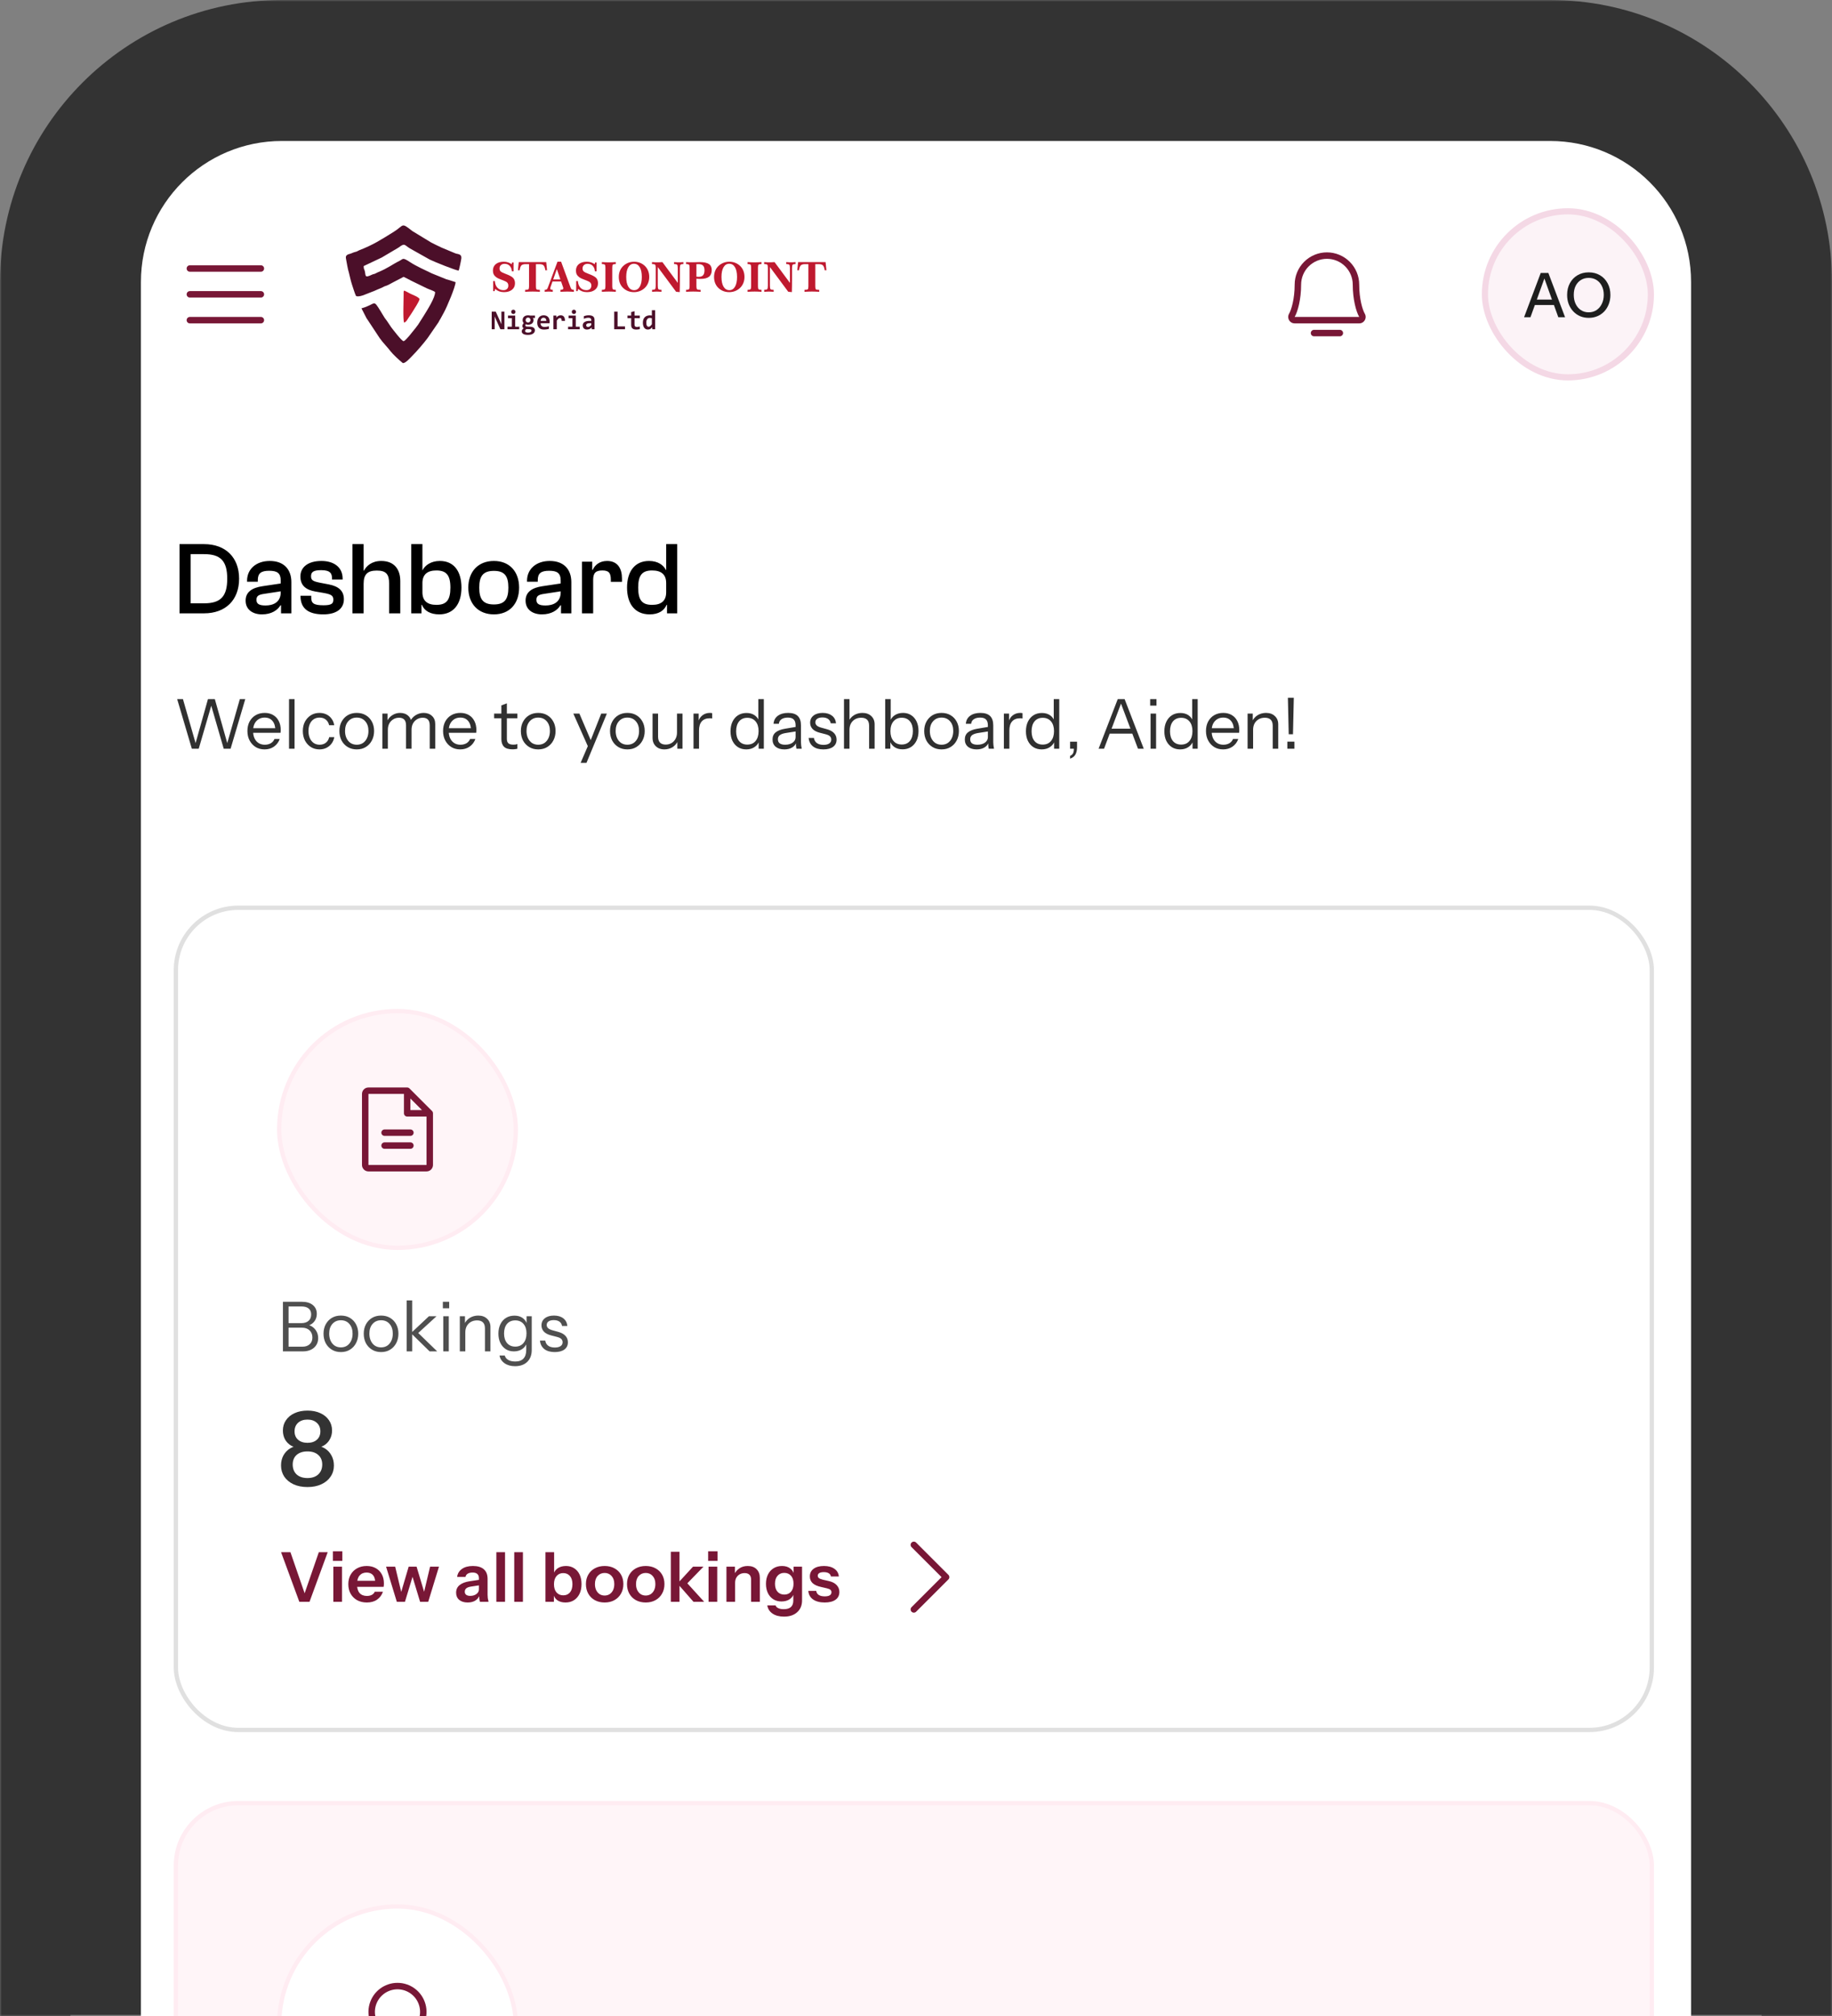 <svg width="520" height="572" viewBox="0 0 520 572" fill="none" xmlns="http://www.w3.org/2000/svg">
<rect x="0" y="0" width="520" height="572" fill="#808080" stroke="none"/>
<g clip-path="url(#clip0_956_93)">
<mask id="path-1-outside-1_956_93" maskUnits="userSpaceOnUse" x="0" y="0" width="520" height="572" fill="black">
<rect fill="white" width="520" height="572"/>
<path d="M20 80C20 46.863 46.863 20 80 20H440C473.137 20 500 46.863 500 80V572H20V80Z"/>
</mask>
<path d="M20 80C20 46.863 46.863 20 80 20H440C473.137 20 500 46.863 500 80V572H20V80Z" fill="white"/>
<path d="M381.221 94.504C381.221 94.747 381.125 94.98 380.953 95.151C380.781 95.323 380.548 95.42 380.305 95.42H372.977C372.734 95.42 372.501 95.323 372.329 95.151C372.158 94.98 372.061 94.747 372.061 94.504C372.061 94.261 372.158 94.028 372.329 93.856C372.501 93.684 372.734 93.588 372.977 93.588H380.305C380.548 93.588 380.781 93.684 380.953 93.856C381.125 94.028 381.221 94.261 381.221 94.504ZM387.387 90.84C387.228 91.12 386.998 91.352 386.719 91.513C386.44 91.674 386.123 91.758 385.802 91.756H367.481C367.159 91.755 366.843 91.67 366.564 91.508C366.285 91.347 366.054 91.115 365.894 90.835C365.734 90.556 365.65 90.239 365.651 89.917C365.652 89.595 365.739 89.279 365.901 89.001C366.536 87.906 367.481 84.81 367.481 80.763C367.481 78.334 368.446 76.004 370.164 74.286C371.882 72.568 374.212 71.603 376.641 71.603C379.071 71.603 381.401 72.568 383.119 74.286C384.836 76.004 385.802 78.334 385.802 80.763C385.802 84.809 386.747 87.906 387.383 89.001C387.547 89.279 387.633 89.597 387.634 89.92C387.635 90.243 387.549 90.561 387.386 90.84H387.387ZM385.802 89.924C384.916 88.404 383.969 84.891 383.969 80.763C383.969 78.82 383.197 76.956 381.823 75.582C380.449 74.207 378.585 73.435 376.641 73.435C374.698 73.435 372.834 74.207 371.459 75.582C370.085 76.956 369.313 78.82 369.313 80.763C369.313 84.892 368.365 88.405 367.481 89.924H385.802Z" fill="#781736"/>
<rect x="421.483" y="59.956" width="47.11" height="47.11" rx="23.555" fill="#FCF3F7"/>
<rect x="421.483" y="59.956" width="47.11" height="47.11" rx="23.555" stroke="#F4D8E5" stroke-width="1.745"/>
<path d="M432.597 90.011L437.325 77.449H438.93L434.411 90.011H432.597ZM442.315 90.011L437.796 77.449H439.489L444.235 90.011H442.315ZM434.987 85.004H441.722V86.539H434.987V85.004ZM450.96 90.186C450.064 90.186 449.244 90.029 448.5 89.715C447.755 89.389 447.11 88.936 446.563 88.354C446.016 87.772 445.586 87.086 445.272 86.295C444.969 85.504 444.818 84.632 444.818 83.678C444.818 82.421 445.08 81.311 445.603 80.345C446.127 79.38 446.848 78.629 447.767 78.094C448.698 77.548 449.756 77.274 450.943 77.274C452.152 77.274 453.217 77.548 454.136 78.094C455.054 78.629 455.776 79.38 456.299 80.345C456.834 81.311 457.102 82.427 457.102 83.695C457.102 84.637 456.945 85.51 456.631 86.312C456.328 87.103 455.904 87.79 455.357 88.371C454.81 88.941 454.159 89.389 453.403 89.715C452.658 90.029 451.844 90.186 450.96 90.186ZM450.943 88.616C451.78 88.616 452.519 88.406 453.158 87.987C453.798 87.557 454.298 86.97 454.659 86.225C455.031 85.481 455.217 84.626 455.217 83.66C455.217 82.707 455.037 81.869 454.676 81.148C454.316 80.415 453.816 79.851 453.176 79.455C452.536 79.048 451.792 78.845 450.943 78.845C450.093 78.845 449.349 79.048 448.709 79.455C448.081 79.851 447.587 80.409 447.226 81.13C446.877 81.852 446.703 82.695 446.703 83.66C446.703 84.637 446.883 85.498 447.243 86.243C447.604 86.987 448.098 87.569 448.727 87.987C449.366 88.406 450.105 88.616 450.943 88.616Z" fill="#1E1E1E"/>
<path fill-rule="evenodd" clip-rule="evenodd" d="M101.057 83.985C101.649 84.289 103.065 83.837 103.696 83.541L106.319 82.51C106.921 82.219 107.469 82.019 108.085 81.756C109.218 81.274 108.71 81.362 109.756 81.034C110.06 80.939 111.018 80.414 111.344 80.228L114.568 78.549C114.701 78.579 116.473 79.517 116.73 79.653L121.137 81.797C121.848 82.135 122.877 82.411 123.491 82.845C123.609 84.35 121.217 88.053 120.3 89.559L118.636 92.178C118.453 92.427 118.248 92.653 118.041 92.969L116.069 95.406C115.786 95.699 114.979 96.692 114.568 96.803C114.032 96.802 111.585 93.553 111.058 92.88L109.843 91.072C109.688 90.82 109.397 90.508 109.198 90.205C108.795 89.588 108.436 88.942 108.053 88.327C105.768 84.658 106.875 86.311 102.599 87.482L104.006 90.231C104.157 90.526 104.209 90.494 104.358 90.761L107.764 95.921C108.697 97.252 109.883 98.386 110.84 99.647C111.521 100.544 113.375 102.241 114.301 102.989C115.008 103.225 116.501 101.483 116.994 100.991C118.339 99.646 120.231 97.445 121.372 95.921L124.251 91.746C124.525 91.36 124.462 91.444 124.67 91.031C124.829 90.715 124.95 90.648 125.138 90.239L125.982 88.69C126.785 87.269 129.309 81.338 129.31 80.051L127.596 79.497C127.267 79.382 127.001 79.332 126.712 79.246L122.588 77.576C120.813 76.718 118.064 75.483 116.438 74.403C114.181 72.903 114.472 73.49 113.343 74.04C111.409 74.982 110.13 76.091 107.242 77.261C106.888 77.404 106.745 77.528 106.486 77.639C106.112 77.799 105.992 77.738 105.627 77.914C103.411 78.985 103.852 78.215 103.556 76.953C103.379 76.198 103.227 76.477 103.229 75.516C103.251 75.496 103.285 75.436 103.295 75.457L108.343 73.072L113.093 70.263C114.955 68.856 114.704 69.48 116.335 70.475L121.981 73.648C123.385 74.337 129.458 76.762 130.192 76.776C130.369 76.313 130.923 73.738 130.954 73.236C131.035 71.949 129.808 72.15 129.188 71.859L125.368 70.263C124.368 69.793 123.382 69.322 122.403 68.818L116.999 65.529C113.788 62.964 114.735 63.934 111.758 65.779C108.099 68.046 105.954 69.46 101.983 70.996C101.67 71.117 101.524 71.266 101.23 71.377C100.934 71.489 100.646 71.5 100.35 71.631C99.193 72.142 99.129 72.031 98.774 72.197C98.049 72.538 98.119 72.987 98.256 73.684C98.463 74.737 98.707 76.378 99.024 77.326C99.173 77.769 99.488 79.521 99.904 80.729C100.165 81.487 100.732 83.376 101.057 83.985Z" fill="#4B0F29"/>
<path fill-rule="evenodd" clip-rule="evenodd" d="M114.694 91.513C115.257 91.45 115.615 90.691 116.025 90.072C116.411 89.49 116.801 88.982 117.13 88.405C117.665 87.466 118.867 85.814 119.104 84.837C118.69 84.198 117.287 83.717 116.547 83.362C114.503 82.382 114.546 81.929 114.566 83.575C114.582 84.916 114.331 90.726 114.694 91.513Z" fill="#BF192F"/>
<path d="M145.247 74.977L145.339 74.473H145.763V75.636V76.5V76.993H145.305C145.244 76.317 145.03 75.792 144.663 75.418C144.297 75.04 143.82 74.851 143.232 74.851C142.797 74.851 142.448 74.972 142.184 75.212C141.921 75.452 141.789 75.769 141.789 76.162C141.789 76.498 141.883 76.767 142.07 76.97C142.257 77.172 142.719 77.41 143.455 77.685C144.589 78.101 145.326 78.498 145.665 78.876C146.005 79.25 146.175 79.752 146.175 80.382C146.175 81.145 145.892 81.754 145.327 82.208C144.766 82.662 144.009 82.889 143.055 82.889C142.555 82.889 142.098 82.815 141.686 82.666C141.274 82.513 140.89 82.281 140.536 81.968L140.392 82.609H139.986V82.002V81.097V80.359V79.752H140.461C140.515 80.55 140.759 81.18 141.194 81.641C141.629 82.099 142.194 82.328 142.889 82.328C143.327 82.328 143.669 82.214 143.913 81.985C144.161 81.756 144.286 81.441 144.286 81.04C144.286 80.685 144.188 80.403 143.994 80.193C143.803 79.983 143.423 79.773 142.854 79.563C142.766 79.529 142.633 79.479 142.453 79.414C141.721 79.151 141.194 78.903 140.873 78.67C140.541 78.43 140.297 78.157 140.14 77.851C139.988 77.546 139.911 77.189 139.911 76.781C139.911 76.002 140.184 75.388 140.73 74.937C141.276 74.487 142.028 74.262 142.986 74.262C143.413 74.262 143.816 74.323 144.194 74.445C144.576 74.563 144.927 74.741 145.247 74.977ZM147.245 74.37H155.043L155.278 76.689H154.797C154.694 75.998 154.526 75.534 154.293 75.298C154.064 75.061 153.652 74.943 153.056 74.943H152.123V81.218C152.123 81.687 152.179 81.975 152.289 82.082C152.4 82.185 152.673 82.237 153.108 82.237H153.234V82.786C152.791 82.763 152.396 82.746 152.049 82.735C151.705 82.723 151.413 82.718 151.173 82.718C150.925 82.718 150.625 82.723 150.274 82.735C149.923 82.746 149.515 82.763 149.049 82.786V82.237H149.152C149.583 82.237 149.86 82.185 149.982 82.082C150.104 81.975 150.165 81.687 150.165 81.218V74.943H149.226C148.642 74.943 148.232 75.063 147.995 75.304C147.759 75.54 147.591 76.002 147.492 76.689H147.011L147.245 74.37ZM158.06 76.34L157.018 79.283H159.056L158.06 76.34ZM158.238 74.262H159.268L161.976 81.636C162.064 81.865 162.169 82.021 162.291 82.105C162.417 82.185 162.621 82.229 162.904 82.237V82.786C162.385 82.763 161.984 82.748 161.702 82.741C161.423 82.733 161.194 82.729 161.015 82.729C160.839 82.729 160.608 82.733 160.322 82.741C160.039 82.748 159.621 82.763 159.068 82.786L159.074 82.237C159.402 82.214 159.618 82.176 159.721 82.122C159.827 82.065 159.881 81.97 159.881 81.836C159.881 81.76 159.879 81.706 159.875 81.676C159.871 81.641 159.866 81.615 159.858 81.596L159.257 79.855H156.829L156.314 81.309L156.303 81.349C156.226 81.578 156.188 81.744 156.188 81.847C156.188 81.981 156.236 82.076 156.331 82.134C156.427 82.187 156.616 82.222 156.898 82.237L156.904 82.786C156.576 82.763 156.326 82.748 156.154 82.741C155.986 82.733 155.848 82.729 155.742 82.729C155.639 82.729 155.505 82.733 155.341 82.741C155.177 82.748 154.934 82.763 154.614 82.786V82.237C154.877 82.229 155.066 82.187 155.181 82.111C155.295 82.034 155.404 81.857 155.507 81.578L158.238 74.262ZM168.812 74.977L168.904 74.473H169.327V75.636V76.5V76.993H168.869C168.808 76.317 168.595 75.792 168.228 75.418C167.862 75.04 167.385 74.851 166.797 74.851C166.362 74.851 166.013 74.972 165.749 75.212C165.486 75.452 165.354 75.769 165.354 76.162C165.354 76.498 165.448 76.767 165.635 76.97C165.822 77.172 166.284 77.41 167.02 77.685C168.154 78.101 168.89 78.498 169.23 78.876C169.57 79.25 169.74 79.752 169.74 80.382C169.74 81.145 169.457 81.754 168.892 82.208C168.331 82.662 167.574 82.889 166.619 82.889C166.119 82.889 165.663 82.815 165.251 82.666C164.839 82.513 164.455 82.281 164.1 81.968L163.957 82.609H163.551V82.002V81.097V80.359V79.752H164.026C164.079 80.55 164.324 81.18 164.759 81.641C165.194 82.099 165.759 82.328 166.453 82.328C166.892 82.328 167.234 82.214 167.478 81.985C167.726 81.756 167.85 81.441 167.85 81.04C167.85 80.685 167.753 80.403 167.558 80.193C167.368 79.983 166.988 79.773 166.419 79.563C166.331 79.529 166.198 79.479 166.018 79.414C165.286 79.151 164.759 78.903 164.438 78.67C164.106 78.43 163.862 78.157 163.705 77.851C163.553 77.546 163.476 77.189 163.476 76.781C163.476 76.002 163.749 75.388 164.295 74.937C164.841 74.487 165.593 74.262 166.551 74.262C166.978 74.262 167.381 74.323 167.759 74.445C168.14 74.563 168.492 74.741 168.812 74.977ZM170.833 74.37C171.223 74.393 171.581 74.41 171.91 74.422C172.238 74.433 172.532 74.439 172.791 74.439C173.047 74.439 173.341 74.433 173.673 74.422C174.009 74.41 174.383 74.393 174.795 74.37V74.92C174.356 74.92 174.077 74.977 173.959 75.092C173.845 75.202 173.787 75.485 173.787 75.939V81.218C173.787 81.668 173.845 81.951 173.959 82.065C174.077 82.18 174.356 82.237 174.795 82.237V82.786C174.375 82.763 174.001 82.746 173.673 82.735C173.345 82.723 173.066 82.718 172.837 82.718C172.616 82.718 172.337 82.723 172.001 82.735C171.665 82.746 171.276 82.763 170.833 82.786V82.237C171.268 82.237 171.545 82.18 171.663 82.065C171.782 81.947 171.841 81.664 171.841 81.218V75.939C171.841 75.485 171.782 75.202 171.663 75.092C171.545 74.977 171.268 74.92 170.833 74.92V74.37ZM179.942 74.834C179.259 74.834 178.723 75.164 178.333 75.825C177.944 76.481 177.749 77.399 177.749 78.578C177.749 79.765 177.946 80.687 178.339 81.344C178.732 82 179.284 82.328 179.994 82.328C180.677 82.328 181.211 81.998 181.597 81.338C181.982 80.678 182.175 79.758 182.175 78.578C182.175 77.391 181.978 76.472 181.585 75.819C181.196 75.162 180.648 74.834 179.942 74.834ZM179.982 74.262C180.555 74.262 181.087 74.353 181.579 74.536C182.072 74.716 182.524 74.989 182.936 75.355C183.379 75.752 183.713 76.222 183.938 76.763C184.167 77.305 184.282 77.91 184.282 78.578C184.282 79.235 184.161 79.842 183.921 80.399C183.681 80.952 183.331 81.428 182.873 81.825C182.469 82.172 182.016 82.437 181.516 82.62C181.016 82.8 180.492 82.889 179.942 82.889C179.377 82.889 178.847 82.8 178.35 82.62C177.854 82.437 177.404 82.168 176.999 81.813C176.553 81.42 176.215 80.951 175.986 80.405C175.757 79.859 175.642 79.25 175.642 78.578C175.642 77.914 175.761 77.307 175.997 76.758C176.234 76.204 176.579 75.733 177.034 75.344C177.442 74.989 177.894 74.72 178.39 74.536C178.887 74.353 179.417 74.262 179.982 74.262ZM185.06 74.37C185.4 74.389 185.684 74.405 185.913 74.416C186.142 74.424 186.339 74.428 186.503 74.428C186.679 74.428 186.887 74.424 187.127 74.416C187.371 74.405 187.669 74.389 188.02 74.37L192.389 80.267V76.082C192.389 75.575 192.326 75.254 192.2 75.12C192.074 74.987 191.805 74.92 191.392 74.92H191.324V74.37C191.66 74.389 191.934 74.405 192.148 74.416C192.362 74.424 192.545 74.428 192.698 74.428C192.812 74.428 192.967 74.424 193.161 74.416C193.36 74.405 193.631 74.389 193.974 74.37V74.92C193.558 74.92 193.287 74.983 193.161 75.109C193.039 75.235 192.978 75.554 192.978 76.065V79.494C192.978 79.964 192.974 80.487 192.967 81.063C192.959 81.639 192.948 82.244 192.932 82.878L191.908 82.786L186.703 75.762V81.086C186.703 81.609 186.765 81.931 186.887 82.054C187.013 82.176 187.303 82.237 187.757 82.237V82.786C187.36 82.763 187.062 82.748 186.864 82.741C186.665 82.733 186.507 82.729 186.389 82.729C186.289 82.729 186.152 82.733 185.976 82.741C185.801 82.748 185.503 82.763 185.083 82.786V82.237C185.522 82.237 185.805 82.174 185.931 82.048C186.056 81.922 186.119 81.601 186.119 81.086V75.939C186.119 75.489 186.058 75.206 185.936 75.092C185.814 74.977 185.522 74.92 185.06 74.92V74.37ZM197.673 78.504C197.742 78.508 197.848 78.515 197.994 78.527C198.142 78.538 198.249 78.544 198.314 78.544C198.887 78.544 199.305 78.395 199.568 78.097C199.835 77.8 199.969 77.33 199.969 76.689C199.969 76.075 199.831 75.63 199.556 75.355C199.286 75.08 198.845 74.943 198.234 74.943H197.673V78.504ZM194.742 74.37C195.016 74.386 195.303 74.397 195.6 74.405C195.898 74.412 196.217 74.416 196.556 74.416C196.892 74.416 197.295 74.409 197.765 74.393C198.234 74.378 198.539 74.37 198.681 74.37C199.833 74.37 200.679 74.552 201.217 74.914C201.755 75.277 202.024 75.846 202.024 76.62C202.024 77.472 201.766 78.103 201.251 78.515C200.74 78.924 199.95 79.128 198.881 79.128C198.724 79.128 198.551 79.124 198.36 79.117C198.169 79.105 197.94 79.09 197.673 79.071V81.218C197.673 81.657 197.732 81.937 197.85 82.059C197.969 82.178 198.226 82.237 198.623 82.237H198.869V82.786C198.396 82.763 197.98 82.746 197.621 82.735C197.266 82.723 196.971 82.718 196.734 82.718C196.539 82.718 196.274 82.723 195.938 82.735C195.606 82.746 195.207 82.763 194.742 82.786V82.237C195.173 82.237 195.446 82.178 195.56 82.059C195.679 81.941 195.738 81.66 195.738 81.218V75.939C195.738 75.496 195.679 75.218 195.56 75.103C195.442 74.985 195.169 74.924 194.742 74.92V74.37ZM206.976 74.834C206.293 74.834 205.757 75.164 205.368 75.825C204.978 76.481 204.784 77.399 204.784 78.578C204.784 79.765 204.98 80.687 205.373 81.344C205.766 82 206.318 82.328 207.028 82.328C207.711 82.328 208.245 81.998 208.631 81.338C209.016 80.678 209.209 79.758 209.209 78.578C209.209 77.391 209.013 76.472 208.619 75.819C208.23 75.162 207.682 74.834 206.976 74.834ZM207.016 74.262C207.589 74.262 208.121 74.353 208.614 74.536C209.106 74.716 209.558 74.989 209.971 75.355C210.413 75.752 210.747 76.222 210.973 76.763C211.202 77.305 211.316 77.91 211.316 78.578C211.316 79.235 211.196 79.842 210.955 80.399C210.715 80.952 210.366 81.428 209.908 81.825C209.503 82.172 209.051 82.437 208.551 82.62C208.051 82.8 207.526 82.889 206.976 82.889C206.411 82.889 205.881 82.8 205.385 82.62C204.889 82.437 204.438 82.168 204.034 81.813C203.587 81.42 203.249 80.951 203.02 80.405C202.791 79.859 202.677 79.25 202.677 78.578C202.677 77.914 202.795 77.307 203.032 76.758C203.268 76.204 203.614 75.733 204.068 75.344C204.476 74.989 204.929 74.72 205.425 74.536C205.921 74.353 206.452 74.262 207.016 74.262ZM212.192 74.37C212.581 74.393 212.94 74.41 213.268 74.422C213.597 74.433 213.89 74.439 214.15 74.439C214.406 74.439 214.7 74.433 215.032 74.422C215.368 74.41 215.742 74.393 216.154 74.37V74.92C215.715 74.92 215.436 74.977 215.318 75.092C215.203 75.202 215.146 75.485 215.146 75.939V81.218C215.146 81.668 215.203 81.951 215.318 82.065C215.436 82.18 215.715 82.237 216.154 82.237V82.786C215.734 82.763 215.36 82.746 215.032 82.735C214.703 82.723 214.425 82.718 214.196 82.718C213.974 82.718 213.696 82.723 213.36 82.735C213.024 82.746 212.635 82.763 212.192 82.786V82.237C212.627 82.237 212.904 82.18 213.022 82.065C213.14 81.947 213.2 81.664 213.2 81.218V75.939C213.2 75.485 213.14 75.202 213.022 75.092C212.904 74.977 212.627 74.92 212.192 74.92V74.37ZM216.892 74.37C217.232 74.389 217.516 74.405 217.745 74.416C217.974 74.424 218.171 74.428 218.335 74.428C218.511 74.428 218.719 74.424 218.959 74.416C219.203 74.405 219.501 74.389 219.852 74.37L224.221 80.267V76.082C224.221 75.575 224.158 75.254 224.032 75.12C223.906 74.987 223.637 74.92 223.224 74.92H223.156V74.37C223.492 74.389 223.766 74.405 223.98 74.416C224.194 74.424 224.377 74.428 224.53 74.428C224.644 74.428 224.799 74.424 224.994 74.416C225.192 74.405 225.463 74.389 225.806 74.37V74.92C225.39 74.92 225.119 74.983 224.994 75.109C224.871 75.235 224.81 75.554 224.81 76.065V79.494C224.81 79.964 224.806 80.487 224.799 81.063C224.791 81.639 224.78 82.244 224.765 82.878L223.74 82.786L218.536 75.762V81.086C218.536 81.609 218.597 81.931 218.719 82.054C218.845 82.176 219.135 82.237 219.589 82.237V82.786C219.192 82.763 218.894 82.748 218.696 82.741C218.497 82.733 218.339 82.729 218.221 82.729C218.121 82.729 217.984 82.733 217.808 82.741C217.633 82.748 217.335 82.763 216.915 82.786V82.237C217.354 82.237 217.637 82.174 217.763 82.048C217.889 81.922 217.952 81.601 217.952 81.086V75.939C217.952 75.489 217.89 75.206 217.768 75.092C217.646 74.977 217.354 74.92 216.892 74.92V74.37ZM226.539 74.37H234.337L234.572 76.689H234.091C233.988 75.998 233.82 75.534 233.587 75.298C233.358 75.061 232.946 74.943 232.35 74.943H231.417V81.218C231.417 81.687 231.473 81.975 231.583 82.082C231.694 82.185 231.967 82.237 232.402 82.237H232.528V82.786C232.085 82.763 231.69 82.746 231.343 82.735C230.999 82.723 230.707 82.718 230.467 82.718C230.219 82.718 229.919 82.723 229.568 82.735C229.217 82.746 228.808 82.763 228.343 82.786V82.237H228.446C228.877 82.237 229.154 82.185 229.276 82.082C229.398 81.975 229.459 81.687 229.459 81.218V74.943H228.52C227.936 74.943 227.526 75.063 227.289 75.304C227.053 75.54 226.885 76.002 226.786 76.689H226.305L226.539 74.37Z" fill="#BF192F"/>
<path d="M142.03 93.42L140.695 90.443L140.42 89.801V91.87V93.42H139.565V88.431H140.717L142.08 91.427L142.321 92.011V89.809V88.431H143.175V93.42H142.03ZM146.317 88.481C146.317 88.565 146.301 88.644 146.271 88.717C146.24 88.791 146.197 88.856 146.141 88.912C146.088 88.966 146.024 89.009 145.95 89.042C145.877 89.072 145.796 89.088 145.71 89.088C145.623 89.088 145.542 89.072 145.466 89.042C145.392 89.009 145.327 88.966 145.271 88.912C145.217 88.856 145.175 88.791 145.145 88.717C145.114 88.644 145.099 88.565 145.099 88.481C145.099 88.397 145.114 88.318 145.145 88.244C145.175 88.17 145.217 88.105 145.271 88.049C145.327 87.993 145.392 87.95 145.466 87.92C145.542 87.887 145.623 87.87 145.71 87.87C145.796 87.87 145.877 87.887 145.95 87.92C146.024 87.95 146.088 87.993 146.141 88.049C146.197 88.105 146.24 88.17 146.271 88.244C146.301 88.318 146.317 88.397 146.317 88.481ZM145.286 90.267H144.191V89.542H146.24V92.695H147.359V93.42H144.057V92.695H145.286V90.267ZM151.24 90.221C151.312 90.31 151.361 90.404 151.389 90.504C151.42 90.6 151.435 90.7 151.435 90.801C151.435 91.018 151.397 91.209 151.321 91.374C151.247 91.539 151.141 91.678 151.004 91.79C150.869 91.902 150.706 91.987 150.515 92.046C150.327 92.102 150.118 92.13 149.889 92.13C149.754 92.13 149.63 92.117 149.515 92.091C149.401 92.063 149.314 92.032 149.256 91.996C149.212 92.039 149.175 92.088 149.145 92.141C149.114 92.192 149.099 92.251 149.099 92.317C149.099 92.357 149.109 92.398 149.13 92.439C149.15 92.48 149.179 92.516 149.217 92.549C149.258 92.58 149.305 92.605 149.359 92.626C149.415 92.646 149.477 92.658 149.546 92.66L150.466 92.695C150.672 92.7 150.857 92.726 151.023 92.775C151.191 92.82 151.335 92.887 151.454 92.973C151.574 93.06 151.665 93.165 151.729 93.29C151.795 93.412 151.828 93.552 151.828 93.71C151.828 93.89 151.787 94.061 151.706 94.221C151.625 94.382 151.501 94.52 151.336 94.637C151.173 94.757 150.969 94.851 150.725 94.92C150.481 94.988 150.197 95.023 149.874 95.023C149.561 95.023 149.291 94.997 149.065 94.946C148.841 94.898 148.656 94.829 148.511 94.74C148.369 94.651 148.263 94.544 148.195 94.42C148.126 94.297 148.092 94.163 148.092 94.015C148.092 93.926 148.103 93.843 148.126 93.767C148.149 93.691 148.183 93.617 148.229 93.546C148.275 93.477 148.332 93.409 148.401 93.343C148.469 93.277 148.551 93.211 148.645 93.145C148.52 93.074 148.425 92.982 148.359 92.87C148.295 92.758 148.263 92.638 148.263 92.511C148.263 92.425 148.275 92.345 148.298 92.271C148.321 92.195 148.35 92.122 148.385 92.053C148.424 91.985 148.467 91.918 148.515 91.855C148.564 91.791 148.614 91.729 148.668 91.668C148.574 91.574 148.495 91.46 148.431 91.328C148.37 91.193 148.34 91.025 148.34 90.824C148.34 90.608 148.378 90.416 148.454 90.248C148.533 90.077 148.641 89.935 148.779 89.82C148.916 89.703 149.079 89.616 149.267 89.557C149.458 89.496 149.665 89.466 149.889 89.466C150.004 89.466 150.113 89.472 150.217 89.485C150.324 89.495 150.421 89.514 150.508 89.542H151.851V90.221H151.24ZM149.046 93.935C149.046 94.085 149.121 94.196 149.271 94.267C149.424 94.338 149.637 94.374 149.912 94.374C150.088 94.374 150.235 94.357 150.355 94.324C150.477 94.291 150.576 94.248 150.653 94.195C150.729 94.141 150.784 94.079 150.817 94.007C150.85 93.936 150.866 93.862 150.866 93.786C150.866 93.717 150.85 93.659 150.817 93.611C150.786 93.565 150.742 93.525 150.683 93.492C150.627 93.462 150.56 93.438 150.481 93.42C150.404 93.404 150.319 93.394 150.225 93.389L149.404 93.374C149.331 93.425 149.27 93.473 149.221 93.519C149.175 93.565 149.139 93.609 149.111 93.653C149.085 93.698 149.067 93.744 149.057 93.79C149.05 93.836 149.046 93.884 149.046 93.935ZM149.202 90.824C149.202 91.03 149.262 91.195 149.382 91.317C149.504 91.436 149.673 91.496 149.889 91.496C150.004 91.496 150.103 91.477 150.187 91.439C150.273 91.401 150.345 91.35 150.401 91.286C150.457 91.222 150.499 91.149 150.527 91.065C150.555 90.981 150.569 90.893 150.569 90.801C150.569 90.585 150.508 90.417 150.385 90.297C150.266 90.175 150.098 90.114 149.882 90.114C149.767 90.114 149.667 90.133 149.58 90.172C149.496 90.21 149.426 90.262 149.37 90.328C149.314 90.392 149.272 90.467 149.244 90.553C149.216 90.64 149.202 90.73 149.202 90.824ZM156.008 91.183C156.008 91.247 156.005 91.329 156 91.431C155.997 91.533 155.992 91.628 155.985 91.717H153.435C153.435 91.888 153.46 92.038 153.511 92.168C153.565 92.297 153.639 92.407 153.733 92.496C153.829 92.582 153.944 92.649 154.076 92.695C154.211 92.74 154.36 92.763 154.523 92.763C154.711 92.763 154.912 92.749 155.126 92.721C155.342 92.691 155.566 92.642 155.798 92.576V93.317C155.698 93.345 155.59 93.37 155.473 93.393C155.356 93.416 155.237 93.436 155.114 93.454C154.992 93.472 154.869 93.485 154.744 93.492C154.62 93.502 154.499 93.507 154.382 93.507C154.086 93.507 153.822 93.466 153.588 93.382C153.354 93.297 153.155 93.174 152.992 93.011C152.829 92.846 152.705 92.642 152.618 92.401C152.532 92.159 152.488 91.879 152.488 91.561C152.488 91.245 152.532 90.959 152.618 90.702C152.705 90.443 152.827 90.221 152.985 90.038C153.142 89.852 153.333 89.71 153.557 89.611C153.784 89.509 154.036 89.458 154.313 89.458C154.588 89.458 154.831 89.501 155.042 89.588C155.253 89.672 155.43 89.79 155.572 89.943C155.715 90.095 155.823 90.277 155.897 90.488C155.971 90.7 156.008 90.931 156.008 91.183ZM155.061 91.049C155.064 90.897 155.044 90.764 155.004 90.653C154.963 90.538 154.907 90.444 154.836 90.37C154.767 90.296 154.686 90.242 154.592 90.206C154.5 90.17 154.401 90.153 154.294 90.153C154.06 90.153 153.868 90.231 153.717 90.389C153.567 90.544 153.478 90.764 153.45 91.049H155.061ZM159.424 91.049C159.429 90.904 159.421 90.781 159.401 90.679C159.383 90.577 159.352 90.493 159.309 90.427C159.268 90.361 159.217 90.313 159.156 90.282C159.095 90.252 159.025 90.237 158.946 90.237C158.809 90.237 158.667 90.294 158.519 90.408C158.374 90.52 158.214 90.706 158.038 90.966V93.42H157.084V89.542H157.927L157.962 90.107C158.025 90.007 158.097 89.918 158.175 89.84C158.257 89.761 158.346 89.693 158.443 89.637C158.542 89.579 158.651 89.534 158.771 89.504C158.891 89.473 159.022 89.458 159.164 89.458C159.36 89.458 159.533 89.492 159.683 89.561C159.836 89.627 159.963 89.726 160.065 89.859C160.169 89.991 160.245 90.158 160.294 90.359C160.345 90.557 160.366 90.787 160.359 91.049H159.424ZM163.508 88.481C163.508 88.565 163.492 88.644 163.462 88.717C163.431 88.791 163.388 88.856 163.332 88.912C163.279 88.966 163.215 89.009 163.141 89.042C163.067 89.072 162.987 89.088 162.901 89.088C162.814 89.088 162.733 89.072 162.656 89.042C162.583 89.009 162.518 88.966 162.462 88.912C162.408 88.856 162.366 88.791 162.336 88.717C162.305 88.644 162.29 88.565 162.29 88.481C162.29 88.397 162.305 88.318 162.336 88.244C162.366 88.17 162.408 88.105 162.462 88.049C162.518 87.993 162.583 87.95 162.656 87.92C162.733 87.887 162.814 87.87 162.901 87.87C162.987 87.87 163.067 87.887 163.141 87.92C163.215 87.95 163.279 87.993 163.332 88.049C163.388 88.105 163.431 88.17 163.462 88.244C163.492 88.318 163.508 88.397 163.508 88.481ZM162.477 90.267H161.382V89.542H163.431V92.695H164.55V93.42H161.248V92.695H162.477V90.267ZM167.954 93.42L167.931 92.912C167.85 92.999 167.765 93.079 167.675 93.153C167.586 93.224 167.488 93.286 167.382 93.34C167.275 93.393 167.158 93.434 167.03 93.462C166.906 93.492 166.768 93.507 166.618 93.507C166.42 93.507 166.245 93.478 166.095 93.42C165.945 93.361 165.819 93.28 165.717 93.175C165.616 93.071 165.538 92.945 165.485 92.797C165.434 92.65 165.408 92.487 165.408 92.309C165.408 92.126 165.446 91.957 165.523 91.801C165.602 91.646 165.72 91.513 165.878 91.401C166.038 91.289 166.237 91.201 166.473 91.137C166.712 91.074 166.992 91.042 167.313 91.042H167.821V90.809C167.821 90.71 167.807 90.621 167.779 90.542C167.751 90.46 167.705 90.392 167.641 90.336C167.58 90.28 167.5 90.237 167.401 90.206C167.301 90.175 167.179 90.16 167.034 90.16C166.805 90.16 166.579 90.187 166.355 90.24C166.134 90.291 165.918 90.364 165.71 90.458V89.714C165.896 89.64 166.109 89.579 166.351 89.53C166.595 89.482 166.849 89.458 167.111 89.458C167.398 89.458 167.645 89.486 167.851 89.542C168.057 89.595 168.226 89.677 168.359 89.786C168.494 89.895 168.593 90.033 168.656 90.198C168.72 90.361 168.752 90.552 168.752 90.771V93.42H167.954ZM167.821 91.706H167.252C167.094 91.706 166.96 91.721 166.851 91.752C166.742 91.782 166.653 91.824 166.584 91.878C166.515 91.931 166.464 91.993 166.431 92.065C166.401 92.133 166.385 92.207 166.385 92.286C166.385 92.444 166.436 92.565 166.538 92.649C166.64 92.73 166.779 92.771 166.954 92.771C167.084 92.771 167.219 92.724 167.359 92.63C167.499 92.535 167.653 92.401 167.821 92.225V91.706ZM174.34 93.42V88.431H175.294V92.614H177.401V93.42H174.34ZM181.614 93.382C181.446 93.42 181.277 93.45 181.107 93.473C180.936 93.496 180.775 93.507 180.622 93.507C180.368 93.507 180.148 93.481 179.962 93.427C179.779 93.374 179.626 93.293 179.504 93.183C179.384 93.074 179.295 92.935 179.237 92.767C179.181 92.597 179.153 92.394 179.153 92.16V90.267H178.111V89.542H179.153V88.549L180.107 88.301V89.542H181.614V90.267H180.107V92.091C180.107 92.313 180.158 92.481 180.259 92.595C180.361 92.707 180.532 92.763 180.771 92.763C180.924 92.763 181.072 92.751 181.217 92.725C181.363 92.7 181.495 92.67 181.614 92.637V93.382ZM185.153 93.42L185.13 92.847C185.048 92.946 184.964 93.037 184.878 93.118C184.791 93.2 184.698 93.27 184.599 93.328C184.5 93.384 184.393 93.427 184.279 93.458C184.167 93.491 184.042 93.507 183.905 93.507C183.675 93.507 183.472 93.462 183.294 93.37C183.116 93.278 182.966 93.149 182.843 92.981C182.724 92.81 182.632 92.604 182.569 92.362C182.505 92.121 182.473 91.851 182.473 91.553C182.473 91.197 182.523 90.889 182.622 90.63C182.724 90.368 182.864 90.151 183.042 89.981C183.22 89.808 183.431 89.68 183.675 89.599C183.92 89.515 184.186 89.473 184.473 89.473C184.57 89.473 184.667 89.48 184.763 89.492C184.863 89.505 184.95 89.522 185.027 89.542V88.026H185.958V93.42H185.153ZM183.45 91.511C183.45 91.725 183.464 91.908 183.492 92.061C183.523 92.211 183.566 92.334 183.622 92.431C183.681 92.528 183.752 92.599 183.836 92.645C183.92 92.688 184.015 92.71 184.122 92.71C184.28 92.71 184.43 92.646 184.572 92.519C184.715 92.392 184.866 92.217 185.027 91.996V90.301C184.953 90.273 184.861 90.251 184.752 90.233C184.645 90.215 184.537 90.206 184.427 90.206C184.277 90.206 184.142 90.237 184.023 90.297C183.903 90.359 183.8 90.445 183.714 90.557C183.63 90.669 183.565 90.806 183.519 90.969C183.473 91.13 183.45 91.31 183.45 91.511Z" fill="#4B0F29"/>
<path d="M74.962 83.511C74.962 83.754 74.865 83.987 74.694 84.159C74.522 84.331 74.289 84.427 74.046 84.427H53.893C53.65 84.427 53.417 84.331 53.245 84.159C53.074 83.987 52.977 83.754 52.977 83.511C52.977 83.268 53.074 83.035 53.245 82.864C53.417 82.692 53.65 82.595 53.893 82.595H74.046C74.289 82.595 74.522 82.692 74.694 82.864C74.865 83.035 74.962 83.268 74.962 83.511ZM53.893 77.099H74.046C74.289 77.099 74.522 77.003 74.694 76.831C74.865 76.659 74.962 76.426 74.962 76.183C74.962 75.94 74.865 75.707 74.694 75.535C74.522 75.364 74.289 75.267 74.046 75.267H53.893C53.65 75.267 53.417 75.364 53.245 75.535C53.074 75.707 52.977 75.94 52.977 76.183C52.977 76.426 53.074 76.659 53.245 76.831C53.417 77.003 53.65 77.099 53.893 77.099ZM74.046 89.924H53.893C53.65 89.924 53.417 90.02 53.245 90.192C53.074 90.364 52.977 90.597 52.977 90.84C52.977 91.083 53.074 91.316 53.245 91.487C53.417 91.659 53.65 91.756 53.893 91.756H74.046C74.289 91.756 74.522 91.659 74.694 91.487C74.865 91.316 74.962 91.083 74.962 90.84C74.962 90.597 74.865 90.364 74.694 90.192C74.522 90.02 74.289 89.924 74.046 89.924Z" fill="#781736"/>
<path d="M57.931 174.023H50.955V154.383H57.931C63.999 154.383 67.868 158.135 67.868 164.203C67.868 170.271 63.999 174.023 57.931 174.023ZM57.931 157.227H54.12V171.18H57.931C62.621 171.18 64.497 169.245 64.497 164.203C64.497 159.161 62.621 157.227 57.931 157.227ZM74.347 174.316C71.739 174.316 69.716 172.968 69.716 170.417C69.716 168.014 71.475 166.753 74.582 166.314L79.682 165.551V164.76C79.682 162.591 78.686 161.946 76.399 161.946C74.084 161.946 73.175 162.679 73.175 164.613V165.053H70.126V164.76C70.126 161.506 72.677 159.161 76.575 159.161C80.65 159.161 82.702 161.624 82.702 165.17V174.023H79.77V171.737H79.624C78.774 173.114 77.103 174.316 74.347 174.316ZM72.794 170.183C72.794 171.326 73.527 171.795 75.373 171.795C77.425 171.795 79.682 170.974 79.682 168.043V167.779L75.051 168.483C73.38 168.717 72.794 169.098 72.794 170.183ZM91.773 174.316C87.523 174.316 85.295 172.645 85.295 169.098V169.04H88.344V169.567C88.344 171.15 89.047 171.737 91.832 171.737C94.177 171.737 94.617 171.209 94.617 170.124C94.617 168.952 93.913 168.6 91.773 168.219L89.516 167.838C86.908 167.369 85.266 166.196 85.266 163.558C85.266 160.92 87.435 159.161 91.246 159.161C94.675 159.161 97.255 160.861 97.255 164.174V164.438H94.236V164.086C94.236 162.737 93.767 161.77 91.158 161.77C88.842 161.77 88.285 162.386 88.285 163.5C88.285 164.613 88.813 164.936 90.865 165.346L93.327 165.815C96.141 166.372 97.607 167.633 97.607 170.036C97.607 172.733 95.467 174.316 91.773 174.316ZM103.212 174.023H100.046V154.383H103.212V161.887H103.329C104.003 160.568 105.557 159.161 108.195 159.161C112.006 159.161 113.618 161.653 113.618 164.848V174.023H110.452V165.581C110.452 162.972 109.631 161.887 106.964 161.887C104.384 161.887 103.212 162.884 103.212 165.639V174.023ZM119.637 174.023H116.735V154.383H119.901V161.77H119.959C120.604 160.451 122.275 159.161 124.855 159.161C128.87 159.161 130.981 162.122 130.981 166.724C130.981 171.355 128.753 174.316 124.679 174.316C122.158 174.316 120.458 173.319 119.754 171.619H119.637V174.023ZM119.901 168.043C119.901 170.476 121.308 171.619 123.858 171.619C126.672 171.619 127.844 170.33 127.844 166.724C127.844 163.148 126.643 161.858 123.858 161.858C121.308 161.858 119.901 163.001 119.901 165.434V168.043ZM140.193 174.316C135.708 174.316 132.923 171.268 132.923 166.724C132.923 162.21 135.708 159.161 140.193 159.161C144.649 159.161 147.345 162.21 147.345 166.724C147.345 171.268 144.649 174.316 140.193 174.316ZM140.193 171.502C143.242 171.502 144.297 170.007 144.297 166.724C144.297 163.47 143.242 161.975 140.193 161.975C137.115 161.975 136.031 163.47 136.031 166.724C136.031 170.007 137.115 171.502 140.193 171.502ZM153.813 174.316C151.204 174.316 149.182 172.968 149.182 170.417C149.182 168.014 150.94 166.753 154.048 166.314L159.148 165.551V164.76C159.148 162.591 158.151 161.946 155.865 161.946C153.549 161.946 152.641 162.679 152.641 164.613V165.053H149.592V164.76C149.592 161.506 152.142 159.161 156.041 159.161C160.115 159.161 162.167 161.624 162.167 165.17V174.023H159.236V171.737H159.089C158.239 173.114 156.568 174.316 153.813 174.316ZM152.259 170.183C152.259 171.326 152.992 171.795 154.839 171.795C156.891 171.795 159.148 170.974 159.148 168.043V167.779L154.517 168.483C152.846 168.717 152.259 169.098 152.259 170.183ZM168.364 174.023H165.199V159.366H168.101V161.682H168.247C168.833 160.334 170.182 159.161 172.322 159.161C175.37 159.161 176.543 161.389 176.543 164.115V165.082H173.377V164.496C173.377 162.562 172.82 161.858 170.973 161.858C169.068 161.858 168.364 162.591 168.364 164.526V174.023ZM184.4 174.316C180.238 174.316 177.981 171.355 177.981 166.724C177.981 162.122 180.208 159.161 184.224 159.161C186.804 159.161 188.357 160.392 189.002 161.711H189.09V154.383H192.227V174.023H189.325V171.619H189.208C188.504 173.29 186.892 174.316 184.4 174.316ZM181.146 166.724C181.146 170.33 182.29 171.619 185.104 171.619C187.683 171.619 189.09 170.476 189.09 168.043V165.434C189.09 163.001 187.683 161.858 185.104 161.858C182.319 161.858 181.146 163.148 181.146 166.724Z" fill="black"/>
<path d="M54.453 212.435L50.29 198.365H51.932L55.664 211.36H55.371L59.025 198.365H60.98L64.653 211.36H64.36L68.073 198.365H69.617L65.455 212.435H63.501L59.846 199.83H60.081L56.407 212.435H54.453ZM75.094 212.63C74.143 212.63 73.303 212.409 72.573 211.966C71.844 211.51 71.27 210.891 70.854 210.11C70.437 209.328 70.228 208.429 70.228 207.413C70.228 206.397 70.43 205.504 70.834 204.736C71.251 203.954 71.831 203.348 72.573 202.918C73.316 202.488 74.169 202.273 75.133 202.273C76.058 202.273 76.859 202.475 77.537 202.879C78.227 203.283 78.755 203.85 79.12 204.579C79.498 205.309 79.687 206.169 79.687 207.159C79.687 207.289 79.68 207.413 79.667 207.53C79.667 207.647 79.654 207.778 79.628 207.921H71.401V206.612H78.67L78.162 207.335C78.162 206.136 77.895 205.218 77.361 204.579C76.84 203.928 76.097 203.602 75.133 203.602C74.143 203.602 73.342 203.947 72.73 204.638C72.13 205.315 71.831 206.234 71.831 207.393C71.831 208.579 72.13 209.53 72.73 210.246C73.342 210.95 74.156 211.302 75.172 211.302C75.811 211.302 76.371 211.165 76.853 210.891C77.335 210.605 77.687 210.201 77.908 209.68H79.393C79.068 210.592 78.521 211.315 77.752 211.849C76.996 212.37 76.11 212.63 75.094 212.63ZM82.04 212.435V198.365H83.604V212.435H82.04ZM90.683 212.63C89.771 212.63 88.956 212.409 88.24 211.966C87.536 211.51 86.976 210.891 86.559 210.11C86.155 209.315 85.953 208.416 85.953 207.413C85.953 206.41 86.155 205.524 86.559 204.755C86.976 203.986 87.536 203.381 88.24 202.938C88.956 202.495 89.764 202.273 90.663 202.273C91.406 202.273 92.07 202.417 92.656 202.703C93.256 202.99 93.744 203.4 94.122 203.934C94.513 204.455 94.76 205.068 94.865 205.771H93.418C93.288 205.133 92.989 204.612 92.519 204.208C92.05 203.804 91.445 203.602 90.702 203.602C90.064 203.602 89.51 203.758 89.041 204.071C88.572 204.384 88.207 204.827 87.947 205.4C87.686 205.973 87.556 206.644 87.556 207.413C87.556 208.181 87.686 208.859 87.947 209.445C88.207 210.031 88.572 210.487 89.041 210.813C89.523 211.139 90.083 211.302 90.722 211.302C91.438 211.302 92.037 211.106 92.519 210.715C93.002 210.311 93.308 209.79 93.438 209.152H94.884C94.767 209.842 94.506 210.455 94.102 210.989C93.712 211.51 93.223 211.914 92.637 212.201C92.05 212.487 91.399 212.63 90.683 212.63ZM101.26 212.63C100.283 212.63 99.423 212.402 98.68 211.947C97.938 211.491 97.358 210.872 96.941 210.09C96.537 209.295 96.335 208.403 96.335 207.413C96.335 206.41 96.544 205.524 96.96 204.755C97.377 203.986 97.951 203.381 98.68 202.938C99.423 202.495 100.283 202.273 101.26 202.273C102.25 202.273 103.11 202.495 103.839 202.938C104.582 203.381 105.155 203.986 105.559 204.755C105.976 205.524 106.184 206.41 106.184 207.413C106.184 208.403 105.976 209.295 105.559 210.09C105.155 210.872 104.582 211.491 103.839 211.947C103.11 212.402 102.25 212.63 101.26 212.63ZM101.26 211.302C101.937 211.302 102.523 211.139 103.018 210.813C103.514 210.474 103.898 210.012 104.171 209.426C104.445 208.839 104.582 208.162 104.582 207.393C104.582 206.247 104.276 205.328 103.663 204.638C103.064 203.947 102.263 203.602 101.26 203.602C100.27 203.602 99.468 203.947 98.856 204.638C98.244 205.328 97.938 206.247 97.938 207.393C97.938 208.162 98.074 208.839 98.348 209.426C98.621 210.012 99.006 210.474 99.501 210.813C100.009 211.139 100.595 211.302 101.26 211.302ZM108.529 212.435V202.469H109.995V204.814H110.092V212.435H108.529ZM115.251 212.435V205.83C115.251 205.074 115.082 204.521 114.743 204.169C114.405 203.817 113.916 203.641 113.278 203.641C112.678 203.641 112.138 203.784 111.656 204.071C111.174 204.358 110.789 204.755 110.503 205.263C110.229 205.771 110.092 206.364 110.092 207.041L109.838 204.677C110.177 203.934 110.685 203.348 111.363 202.918C112.04 202.488 112.776 202.273 113.571 202.273C114.535 202.273 115.317 202.56 115.916 203.133C116.515 203.693 116.815 204.455 116.815 205.419V212.435H115.251ZM121.974 212.435V205.83C121.974 205.074 121.805 204.521 121.466 204.169C121.127 203.817 120.639 203.641 120 203.641C119.401 203.641 118.86 203.784 118.378 204.071C117.896 204.358 117.512 204.755 117.225 205.263C116.952 205.771 116.815 206.364 116.815 207.041L116.424 204.677C116.763 203.934 117.284 203.348 117.987 202.918C118.691 202.488 119.446 202.273 120.254 202.273C121.218 202.273 122.006 202.56 122.619 203.133C123.231 203.693 123.537 204.455 123.537 205.419V212.435H121.974ZM130.629 212.63C129.678 212.63 128.837 212.409 128.108 211.966C127.378 211.51 126.805 210.891 126.388 210.11C125.971 209.328 125.763 208.429 125.763 207.413C125.763 206.397 125.965 205.504 126.368 204.736C126.785 203.954 127.365 203.348 128.108 202.918C128.85 202.488 129.704 202.273 130.668 202.273C131.593 202.273 132.394 202.475 133.071 202.879C133.762 203.283 134.289 203.85 134.654 204.579C135.032 205.309 135.221 206.169 135.221 207.159C135.221 207.289 135.214 207.413 135.201 207.53C135.201 207.647 135.188 207.778 135.162 207.921H126.935V206.612H134.205L133.697 207.335C133.697 206.136 133.43 205.218 132.895 204.579C132.374 203.928 131.632 203.602 130.668 203.602C129.678 203.602 128.876 203.947 128.264 204.638C127.665 205.315 127.365 206.234 127.365 207.393C127.365 208.579 127.665 209.53 128.264 210.246C128.876 210.95 129.691 211.302 130.707 211.302C131.345 211.302 131.905 211.165 132.387 210.891C132.869 210.605 133.221 210.201 133.443 209.68H134.928C134.602 210.592 134.055 211.315 133.286 211.849C132.531 212.37 131.645 212.63 130.629 212.63ZM145.474 212.611C144.366 212.611 143.558 212.363 143.05 211.868C142.555 211.36 142.308 210.631 142.308 209.68V200.143L143.871 199.557V209.66C143.871 210.22 144.014 210.631 144.301 210.891C144.588 211.152 145.057 211.282 145.708 211.282C145.969 211.282 146.19 211.269 146.373 211.243C146.568 211.204 146.724 211.158 146.842 211.106V212.435C146.711 212.487 146.522 212.526 146.275 212.552C146.04 212.591 145.773 212.611 145.474 212.611ZM140.256 203.798V202.469H146.842V203.798H140.256ZM152.767 212.63C151.79 212.63 150.93 212.402 150.188 211.947C149.445 211.491 148.865 210.872 148.449 210.09C148.045 209.295 147.843 208.403 147.843 207.413C147.843 206.41 148.051 205.524 148.468 204.755C148.885 203.986 149.458 203.381 150.188 202.938C150.93 202.495 151.79 202.273 152.767 202.273C153.757 202.273 154.617 202.495 155.347 202.938C156.089 203.381 156.663 203.986 157.067 204.755C157.483 205.524 157.692 206.41 157.692 207.413C157.692 208.403 157.483 209.295 157.067 210.09C156.663 210.872 156.089 211.491 155.347 211.947C154.617 212.402 153.757 212.63 152.767 212.63ZM152.767 211.302C153.445 211.302 154.031 211.139 154.526 210.813C155.021 210.474 155.405 210.012 155.679 209.426C155.953 208.839 156.089 208.162 156.089 207.393C156.089 206.247 155.783 205.328 155.171 204.638C154.572 203.947 153.77 203.602 152.767 203.602C151.777 203.602 150.976 203.947 150.364 204.638C149.751 205.328 149.445 206.247 149.445 207.393C149.445 208.162 149.582 208.839 149.856 209.426C150.129 210.012 150.513 210.474 151.009 210.813C151.517 211.139 152.103 211.302 152.767 211.302ZM164.809 216.441L167.036 211.263L167.388 210.715L170.652 202.469H172.254L166.47 216.441H164.809ZM167.212 212.533L162.737 202.469H164.457L168.307 211.478L167.212 212.533ZM178.073 212.63C177.096 212.63 176.236 212.402 175.493 211.947C174.751 211.491 174.171 210.872 173.754 210.09C173.35 209.295 173.148 208.403 173.148 207.413C173.148 206.41 173.357 205.524 173.773 204.755C174.19 203.986 174.764 203.381 175.493 202.938C176.236 202.495 177.096 202.273 178.073 202.273C179.063 202.273 179.923 202.495 180.652 202.938C181.395 203.381 181.968 203.986 182.372 204.755C182.789 205.524 182.997 206.41 182.997 207.413C182.997 208.403 182.789 209.295 182.372 210.09C181.968 210.872 181.395 211.491 180.652 211.947C179.923 212.402 179.063 212.63 178.073 212.63ZM178.073 211.302C178.75 211.302 179.336 211.139 179.831 210.813C180.327 210.474 180.711 210.012 180.984 209.426C181.258 208.839 181.395 208.162 181.395 207.393C181.395 206.247 181.089 205.328 180.476 204.638C179.877 203.947 179.076 203.602 178.073 203.602C177.083 203.602 176.281 203.947 175.669 204.638C175.057 205.328 174.751 206.247 174.751 207.393C174.751 208.162 174.887 208.839 175.161 209.426C175.434 210.012 175.819 210.474 176.314 210.813C176.822 211.139 177.408 211.302 178.073 211.302ZM188.586 212.63C187.935 212.63 187.355 212.5 186.847 212.24C186.339 211.966 185.941 211.588 185.655 211.106C185.368 210.611 185.225 210.044 185.225 209.406V202.469H186.788V208.996C186.788 209.751 186.97 210.318 187.335 210.696C187.713 211.074 188.247 211.263 188.938 211.263C189.563 211.263 190.117 211.119 190.599 210.833C191.081 210.546 191.459 210.149 191.732 209.641C192.019 209.119 192.162 208.527 192.162 207.862L192.416 210.227C192.09 210.969 191.582 211.556 190.892 211.986C190.201 212.416 189.433 212.63 188.586 212.63ZM192.26 212.435V210.09H192.162V202.469H193.725V212.435H192.26ZM196.85 212.435V202.469H198.315V205.009H198.413V212.435H196.85ZM198.413 207.237L198.159 204.872C198.393 204.025 198.81 203.381 199.41 202.938C200.009 202.495 200.699 202.273 201.481 202.273C201.807 202.273 202.028 202.299 202.145 202.351V203.856C202.08 203.83 201.989 203.817 201.872 203.817C201.755 203.804 201.611 203.798 201.442 203.798C200.452 203.798 199.696 204.097 199.175 204.696C198.667 205.283 198.413 206.13 198.413 207.237ZM215.34 212.435V210.11L215.536 210.168C215.288 210.924 214.832 211.523 214.168 211.966C213.516 212.409 212.735 212.63 211.823 212.63C210.924 212.63 210.135 212.416 209.458 211.986C208.794 211.556 208.272 210.956 207.895 210.188C207.53 209.419 207.347 208.52 207.347 207.491C207.347 206.449 207.536 205.537 207.914 204.755C208.292 203.973 208.82 203.368 209.497 202.938C210.175 202.508 210.969 202.293 211.881 202.293C212.819 202.293 213.607 202.521 214.246 202.977C214.884 203.433 215.321 204.078 215.555 204.911L215.242 204.95V198.365H216.806V212.435H215.34ZM212.116 211.263C213.119 211.263 213.901 210.924 214.461 210.246C215.034 209.556 215.321 208.618 215.321 207.432C215.321 206.273 215.034 205.354 214.461 204.677C213.888 203.999 213.106 203.661 212.116 203.661C211.126 203.661 210.35 203.999 209.79 204.677C209.23 205.354 208.95 206.292 208.95 207.491C208.95 208.663 209.23 209.588 209.79 210.266C210.35 210.93 211.126 211.263 212.116 211.263ZM226.058 212.435C226.006 212.214 225.967 211.96 225.941 211.673C225.928 211.386 225.921 211.022 225.921 210.579H225.823V205.81C225.823 205.055 225.647 204.501 225.296 204.149C224.957 203.784 224.403 203.602 223.635 203.602C222.879 203.602 222.273 203.758 221.817 204.071C221.374 204.371 221.127 204.801 221.075 205.361H219.57C219.635 204.397 220.039 203.641 220.782 203.094C221.524 202.547 222.495 202.273 223.693 202.273C224.931 202.273 225.849 202.566 226.449 203.153C227.048 203.739 227.348 204.618 227.348 205.791V210.579C227.348 210.865 227.367 211.165 227.406 211.478C227.445 211.777 227.497 212.096 227.563 212.435H226.058ZM222.638 212.63C221.609 212.63 220.788 212.383 220.176 211.888C219.576 211.38 219.277 210.689 219.277 209.816C219.277 208.944 219.576 208.266 220.176 207.784C220.775 207.302 221.648 206.963 222.794 206.768L226.273 206.182V207.471L223.029 207.979C222.299 208.097 221.746 208.292 221.368 208.566C220.99 208.839 220.801 209.237 220.801 209.758C220.801 210.266 220.97 210.65 221.309 210.911C221.661 211.171 222.176 211.302 222.853 211.302C223.726 211.302 224.436 211.106 224.983 210.715C225.543 210.311 225.823 209.79 225.823 209.152L226.077 210.539C225.869 211.204 225.459 211.719 224.846 212.083C224.247 212.448 223.511 212.63 222.638 212.63ZM233.704 212.63C232.479 212.63 231.502 212.35 230.772 211.79C230.043 211.217 229.626 210.409 229.522 209.367H231.026C231.118 210.005 231.398 210.494 231.867 210.833C232.336 211.171 232.961 211.341 233.743 211.341C234.433 211.341 234.974 211.21 235.365 210.95C235.756 210.689 235.951 210.318 235.951 209.836C235.951 209.497 235.84 209.204 235.619 208.957C235.397 208.696 234.954 208.481 234.29 208.312L232.687 207.901C231.776 207.667 231.092 207.309 230.636 206.827C230.18 206.331 229.952 205.745 229.952 205.068C229.952 204.208 230.271 203.53 230.909 203.035C231.548 202.527 232.414 202.273 233.508 202.273C234.59 202.273 235.469 202.534 236.146 203.055C236.824 203.576 237.208 204.299 237.299 205.224H235.795C235.703 204.69 235.456 204.28 235.052 203.993C234.648 203.706 234.114 203.563 233.45 203.563C232.811 203.563 232.316 203.687 231.964 203.934C231.613 204.169 231.437 204.508 231.437 204.95C231.437 205.289 231.561 205.582 231.808 205.83C232.069 206.077 232.499 206.286 233.098 206.455L234.661 206.885C235.586 207.133 236.283 207.51 236.752 208.019C237.221 208.527 237.456 209.139 237.456 209.856C237.456 210.728 237.124 211.412 236.459 211.907C235.795 212.389 234.876 212.63 233.704 212.63ZM239.56 212.435V198.365H241.123V212.435H239.56ZM246.692 212.435V205.908C246.692 205.152 246.503 204.586 246.126 204.208C245.748 203.83 245.188 203.641 244.445 203.641C243.794 203.641 243.214 203.784 242.706 204.071C242.211 204.358 241.82 204.755 241.533 205.263C241.26 205.771 241.123 206.364 241.123 207.041L240.869 204.677C241.208 203.934 241.722 203.348 242.413 202.918C243.116 202.488 243.911 202.273 244.797 202.273C245.839 202.273 246.673 202.573 247.298 203.172C247.937 203.758 248.256 204.534 248.256 205.498V212.435H246.692ZM256.183 212.611C255.245 212.611 254.456 212.383 253.818 211.927C253.18 211.471 252.743 210.826 252.509 209.992L252.724 209.953V212.435H251.258V198.365H252.821V204.794L252.606 204.736C252.854 203.967 253.303 203.368 253.955 202.938C254.619 202.495 255.407 202.273 256.319 202.273C257.205 202.273 257.974 202.488 258.625 202.918C259.29 203.348 259.804 203.947 260.169 204.716C260.534 205.485 260.716 206.384 260.716 207.413C260.716 208.455 260.527 209.367 260.15 210.149C259.772 210.93 259.244 211.536 258.567 211.966C257.889 212.396 257.095 212.611 256.183 212.611ZM255.948 211.243C256.938 211.243 257.713 210.904 258.274 210.227C258.834 209.536 259.114 208.598 259.114 207.413C259.114 206.24 258.834 205.322 258.274 204.657C257.713 203.98 256.938 203.641 255.948 203.641C254.958 203.641 254.176 203.986 253.603 204.677C253.03 205.354 252.743 206.286 252.743 207.471C252.743 208.631 253.03 209.549 253.603 210.227C254.176 210.904 254.958 211.243 255.948 211.243ZM267.252 212.63C266.275 212.63 265.415 212.402 264.673 211.947C263.93 211.491 263.35 210.872 262.933 210.09C262.529 209.295 262.327 208.403 262.327 207.413C262.327 206.41 262.536 205.524 262.953 204.755C263.37 203.986 263.943 203.381 264.673 202.938C265.415 202.495 266.275 202.273 267.252 202.273C268.242 202.273 269.102 202.495 269.832 202.938C270.574 203.381 271.147 203.986 271.551 204.755C271.968 205.524 272.177 206.41 272.177 207.413C272.177 208.403 271.968 209.295 271.551 210.09C271.147 210.872 270.574 211.491 269.832 211.947C269.102 212.402 268.242 212.63 267.252 212.63ZM267.252 211.302C267.93 211.302 268.516 211.139 269.011 210.813C269.506 210.474 269.89 210.012 270.164 209.426C270.437 208.839 270.574 208.162 270.574 207.393C270.574 206.247 270.268 205.328 269.656 204.638C269.056 203.947 268.255 203.602 267.252 203.602C266.262 203.602 265.461 203.947 264.848 204.638C264.236 205.328 263.93 206.247 263.93 207.393C263.93 208.162 264.067 208.839 264.34 209.426C264.614 210.012 264.998 210.474 265.493 210.813C266.001 211.139 266.588 211.302 267.252 211.302ZM280.638 212.435C280.586 212.214 280.547 211.96 280.521 211.673C280.508 211.386 280.501 211.022 280.501 210.579H280.404V205.81C280.404 205.055 280.228 204.501 279.876 204.149C279.537 203.784 278.983 203.602 278.215 203.602C277.459 203.602 276.853 203.758 276.397 204.071C275.954 204.371 275.707 204.801 275.655 205.361H274.15C274.215 204.397 274.619 203.641 275.362 203.094C276.104 202.547 277.075 202.273 278.273 202.273C279.511 202.273 280.43 202.566 281.029 203.153C281.628 203.739 281.928 204.618 281.928 205.791V210.579C281.928 210.865 281.947 211.165 281.986 211.478C282.025 211.777 282.078 212.096 282.143 212.435H280.638ZM277.218 212.63C276.189 212.63 275.368 212.383 274.756 211.888C274.157 211.38 273.857 210.689 273.857 209.816C273.857 208.944 274.157 208.266 274.756 207.784C275.355 207.302 276.228 206.963 277.374 206.768L280.853 206.182V207.471L277.609 207.979C276.879 208.097 276.326 208.292 275.948 208.566C275.57 208.839 275.381 209.237 275.381 209.758C275.381 210.266 275.551 210.65 275.889 210.911C276.241 211.171 276.756 211.302 277.433 211.302C278.306 211.302 279.016 211.106 279.563 210.715C280.123 210.311 280.404 209.79 280.404 209.152L280.658 210.539C280.449 211.204 280.039 211.719 279.426 212.083C278.827 212.448 278.091 212.63 277.218 212.63ZM284.941 212.435V202.469H286.407V205.009H286.505V212.435H284.941ZM286.505 207.237L286.251 204.872C286.485 204.025 286.902 203.381 287.501 202.938C288.1 202.495 288.791 202.273 289.573 202.273C289.898 202.273 290.12 202.299 290.237 202.351V203.856C290.172 203.83 290.081 203.817 289.964 203.817C289.846 203.804 289.703 203.798 289.534 203.798C288.543 203.798 287.788 204.097 287.267 204.696C286.759 205.283 286.505 206.13 286.505 207.237ZM299.195 212.435V210.11L299.391 210.168C299.143 210.924 298.687 211.523 298.023 211.966C297.371 212.409 296.59 212.63 295.678 212.63C294.779 212.63 293.99 212.416 293.313 211.986C292.649 211.556 292.127 210.956 291.75 210.188C291.385 209.419 291.202 208.52 291.202 207.491C291.202 206.449 291.391 205.537 291.769 204.755C292.147 203.973 292.675 203.368 293.352 202.938C294.03 202.508 294.824 202.293 295.736 202.293C296.674 202.293 297.462 202.521 298.101 202.977C298.739 203.433 299.176 204.078 299.41 204.911L299.097 204.95V198.365H300.661V212.435H299.195ZM295.971 211.263C296.974 211.263 297.756 210.924 298.316 210.246C298.889 209.556 299.176 208.618 299.176 207.432C299.176 206.273 298.889 205.354 298.316 204.677C297.742 203.999 296.961 203.661 295.971 203.661C294.981 203.661 294.205 203.999 293.645 204.677C293.085 205.354 292.805 206.292 292.805 207.491C292.805 208.663 293.085 209.588 293.645 210.266C294.205 210.93 294.981 211.263 295.971 211.263ZM303.738 215.249V214.448C304.115 214.305 304.389 214.077 304.558 213.764C304.728 213.464 304.812 213.002 304.812 212.376L305.418 212.435H303.738V210.442H305.711V212.025C305.711 212.858 305.555 213.549 305.242 214.096C304.93 214.643 304.428 215.028 303.738 215.249ZM311.829 212.435L317.262 198.365H318.669L313.373 212.435H311.829ZM323.007 212.435L317.712 198.365H319.216L324.649 212.435H323.007ZM314.526 206.748H321.874V208.155H314.526V206.748ZM326.582 212.435V202.469H328.146V212.435H326.582ZM326.465 200.202V198.365H328.263V200.202H326.465ZM338.489 212.435V210.11L338.684 210.168C338.437 210.924 337.981 211.523 337.316 211.966C336.665 212.409 335.883 212.63 334.971 212.63C334.072 212.63 333.284 212.416 332.607 211.986C331.942 211.556 331.421 210.956 331.043 210.188C330.679 209.419 330.496 208.52 330.496 207.491C330.496 206.449 330.685 205.537 331.063 204.755C331.441 203.973 331.968 203.368 332.646 202.938C333.323 202.508 334.118 202.293 335.03 202.293C335.968 202.293 336.756 202.521 337.395 202.977C338.033 203.433 338.469 204.078 338.704 204.911L338.391 204.95V198.365H339.955V212.435H338.489ZM335.265 211.263C336.268 211.263 337.049 210.924 337.61 210.246C338.183 209.556 338.469 208.618 338.469 207.432C338.469 206.273 338.183 205.354 337.61 204.677C337.036 203.999 336.255 203.661 335.265 203.661C334.274 203.661 333.499 203.999 332.939 204.677C332.379 205.354 332.099 206.292 332.099 207.491C332.099 208.663 332.379 209.588 332.939 210.266C333.499 210.93 334.274 211.263 335.265 211.263ZM347.174 212.63C346.223 212.63 345.383 212.409 344.653 211.966C343.924 211.51 343.351 210.891 342.934 210.11C342.517 209.328 342.308 208.429 342.308 207.413C342.308 206.397 342.51 205.504 342.914 204.736C343.331 203.954 343.911 203.348 344.653 202.918C345.396 202.488 346.249 202.273 347.213 202.273C348.138 202.273 348.94 202.475 349.617 202.879C350.308 203.283 350.835 203.85 351.2 204.579C351.578 205.309 351.767 206.169 351.767 207.159C351.767 207.289 351.76 207.413 351.747 207.53C351.747 207.647 351.734 207.778 351.708 207.921H343.481V206.612H350.751L350.242 207.335C350.242 206.136 349.975 205.218 349.441 204.579C348.92 203.928 348.178 203.602 347.213 203.602C346.223 203.602 345.422 203.947 344.81 204.638C344.21 205.315 343.911 206.234 343.911 207.393C343.911 208.579 344.21 209.53 344.81 210.246C345.422 210.95 346.236 211.302 347.253 211.302C347.891 211.302 348.451 211.165 348.933 210.891C349.415 210.605 349.767 210.201 349.988 209.68H351.474C351.148 210.592 350.601 211.315 349.832 211.849C349.076 212.37 348.191 212.63 347.174 212.63ZM354.121 212.435V202.469H355.586V204.814H355.684V212.435H354.121ZM361.253 212.435V205.908C361.253 205.152 361.065 204.586 360.687 204.208C360.309 203.83 359.749 203.641 359.006 203.641C358.355 203.641 357.775 203.784 357.267 204.071C356.772 204.358 356.381 204.755 356.094 205.263C355.821 205.771 355.684 206.364 355.684 207.041L355.43 204.677C355.769 203.934 356.283 203.348 356.974 202.918C357.677 202.488 358.472 202.273 359.358 202.273C360.4 202.273 361.234 202.573 361.859 203.172C362.498 203.758 362.817 204.534 362.817 205.498V212.435H361.253ZM365.792 208.331L365.558 197.974H367.238L367.004 208.331H365.792ZM365.402 212.435V210.422H367.414V212.435H365.402Z" fill="#303030"/>
<rect x="49.924" y="257.557" width="418.931" height="233.282" rx="17.71" stroke="#E0E0E0" stroke-width="1.221"/>
<rect x="79.237" y="286.87" width="67.176" height="67.176" rx="33.588" fill="#FFF5F8"/>
<rect x="79.237" y="286.87" width="67.176" height="67.176" rx="33.588" stroke="#FFECF2" stroke-width="1.221"/>
<path d="M122.633 315.23L116.221 308.817C116.135 308.732 116.034 308.665 115.923 308.619C115.812 308.573 115.693 308.549 115.573 308.55H104.58C104.094 308.55 103.628 308.743 103.285 309.086C102.941 309.43 102.748 309.896 102.748 310.382V330.534C102.748 331.02 102.941 331.486 103.285 331.83C103.628 332.173 104.094 332.366 104.58 332.366H121.069C121.555 332.366 122.021 332.173 122.364 331.83C122.708 331.486 122.901 331.02 122.901 330.534V315.878C122.901 315.757 122.877 315.638 122.831 315.527C122.785 315.416 122.718 315.315 122.633 315.23ZM116.489 311.677L119.774 314.962H116.489V311.677ZM121.069 330.534H104.58V310.382H114.656V315.878C114.656 316.121 114.753 316.354 114.925 316.526C115.097 316.697 115.33 316.794 115.573 316.794H121.069V330.534ZM117.405 321.374C117.405 321.617 117.308 321.85 117.136 322.022C116.964 322.194 116.731 322.29 116.489 322.29H109.16C108.917 322.29 108.684 322.194 108.513 322.022C108.341 321.85 108.244 321.617 108.244 321.374C108.244 321.131 108.341 320.898 108.513 320.726C108.684 320.554 108.917 320.458 109.16 320.458H116.489C116.731 320.458 116.964 320.554 117.136 320.726C117.308 320.898 117.405 321.131 117.405 321.374ZM117.405 325.038C117.405 325.281 117.308 325.514 117.136 325.686C116.964 325.858 116.731 325.954 116.489 325.954H109.16C108.917 325.954 108.684 325.858 108.513 325.686C108.341 325.514 108.244 325.281 108.244 325.038C108.244 324.795 108.341 324.562 108.513 324.39C108.684 324.219 108.917 324.122 109.16 324.122H116.489C116.731 324.122 116.964 324.219 117.136 324.39C117.308 324.562 117.405 324.795 117.405 325.038Z" fill="#781736"/>
<path d="M81.362 383.427V382.099H85.856C86.716 382.099 87.4 381.864 87.908 381.395C88.416 380.926 88.671 380.294 88.671 379.5C88.671 378.653 88.403 377.975 87.869 377.467C87.335 376.959 86.619 376.705 85.72 376.705H81.362V375.415H85.505C86.391 375.415 87.081 375.2 87.576 374.77C88.071 374.34 88.319 373.735 88.319 372.953C88.319 372.223 88.084 371.663 87.615 371.272C87.159 370.882 86.488 370.686 85.602 370.686H81.362V369.357H85.739C87.029 369.357 88.045 369.663 88.788 370.276C89.543 370.888 89.921 371.722 89.921 372.777C89.921 373.442 89.771 374.034 89.472 374.555C89.172 375.077 88.762 375.487 88.241 375.787C87.719 376.073 87.12 376.216 86.443 376.216L86.54 375.806C87.257 375.806 87.895 375.975 88.456 376.314C89.029 376.653 89.478 377.115 89.804 377.702C90.143 378.275 90.312 378.933 90.312 379.675C90.312 380.418 90.13 381.076 89.765 381.649C89.413 382.209 88.912 382.646 88.26 382.958C87.609 383.271 86.853 383.427 85.993 383.427H81.362ZM80.307 383.427V369.357H81.909V383.427H80.307ZM96.756 383.623C95.779 383.623 94.919 383.395 94.176 382.939C93.434 382.483 92.854 381.864 92.437 381.082C92.033 380.288 91.831 379.395 91.831 378.405C91.831 377.402 92.04 376.516 92.457 375.747C92.874 374.979 93.447 374.373 94.176 373.93C94.919 373.487 95.779 373.266 96.756 373.266C97.746 373.266 98.606 373.487 99.335 373.93C100.078 374.373 100.651 374.979 101.055 375.747C101.472 376.516 101.68 377.402 101.68 378.405C101.68 379.395 101.472 380.288 101.055 381.082C100.651 381.864 100.078 382.483 99.335 382.939C98.606 383.395 97.746 383.623 96.756 383.623ZM96.756 382.294C97.433 382.294 98.02 382.131 98.515 381.806C99.01 381.467 99.394 381.004 99.668 380.418C99.941 379.832 100.078 379.154 100.078 378.386C100.078 377.239 99.772 376.321 99.159 375.63C98.56 374.94 97.759 374.595 96.756 374.595C95.766 374.595 94.965 374.94 94.352 375.63C93.74 376.321 93.434 377.239 93.434 378.386C93.434 379.154 93.57 379.832 93.844 380.418C94.118 381.004 94.502 381.467 94.997 381.806C95.505 382.131 96.091 382.294 96.756 382.294ZM108.168 383.623C107.191 383.623 106.331 383.395 105.589 382.939C104.846 382.483 104.266 381.864 103.849 381.082C103.445 380.288 103.244 379.395 103.244 378.405C103.244 377.402 103.452 376.516 103.869 375.747C104.286 374.979 104.859 374.373 105.589 373.93C106.331 373.487 107.191 373.266 108.168 373.266C109.158 373.266 110.018 373.487 110.748 373.93C111.49 374.373 112.063 374.979 112.467 375.747C112.884 376.516 113.093 377.402 113.093 378.405C113.093 379.395 112.884 380.288 112.467 381.082C112.063 381.864 111.49 382.483 110.748 382.939C110.018 383.395 109.158 383.623 108.168 383.623ZM108.168 382.294C108.846 382.294 109.432 382.131 109.927 381.806C110.422 381.467 110.806 381.004 111.08 380.418C111.353 379.832 111.49 379.154 111.49 378.386C111.49 377.239 111.184 376.321 110.572 375.63C109.972 374.94 109.171 374.595 108.168 374.595C107.178 374.595 106.377 374.94 105.764 375.63C105.152 376.321 104.846 377.239 104.846 378.386C104.846 379.154 104.983 379.832 105.256 380.418C105.53 381.004 105.914 381.467 106.409 381.806C106.917 382.131 107.504 382.294 108.168 382.294ZM115.437 383.427V368.966H117.001V383.427H115.437ZM121.945 383.427L116.649 378.249L121.749 373.461H123.899L118.173 378.698L118.271 377.78L124.094 383.427H121.945ZM125.819 383.427V373.461H127.382V383.427H125.819ZM125.702 371.194V369.357H127.5V371.194H125.702ZM130.514 383.427V373.461H131.979V375.806H132.077V383.427H130.514ZM137.647 383.427V376.9C137.647 376.145 137.458 375.578 137.08 375.2C136.702 374.823 136.142 374.634 135.399 374.634C134.748 374.634 134.168 374.777 133.66 375.064C133.165 375.35 132.774 375.747 132.487 376.256C132.214 376.764 132.077 377.356 132.077 378.034L131.823 375.669C132.162 374.927 132.676 374.34 133.367 373.911C134.07 373.481 134.865 373.266 135.751 373.266C136.793 373.266 137.627 373.565 138.252 374.165C138.891 374.751 139.21 375.526 139.21 376.49V383.427H137.647ZM146.179 387.629C144.994 387.629 144.004 387.349 143.209 386.789C142.427 386.242 141.952 385.512 141.782 384.6H143.267C143.411 385.121 143.73 385.532 144.225 385.831C144.733 386.144 145.417 386.3 146.277 386.3C147.293 386.3 148.062 386.02 148.583 385.46C149.104 384.913 149.365 384.105 149.365 383.037V380.907L149.56 380.946C149.339 381.701 148.896 382.307 148.231 382.763C147.567 383.206 146.779 383.427 145.867 383.427C144.994 383.427 144.225 383.219 143.561 382.802C142.896 382.372 142.382 381.779 142.017 381.024C141.652 380.268 141.47 379.389 141.47 378.386C141.47 377.369 141.659 376.477 142.036 375.708C142.414 374.94 142.942 374.347 143.619 373.93C144.31 373.5 145.111 373.285 146.023 373.285C146.961 373.285 147.743 373.513 148.368 373.969C149.006 374.425 149.43 375.077 149.638 375.923L149.462 375.943V373.461H150.928V383.037C150.928 384.457 150.505 385.577 149.658 386.398C148.811 387.219 147.651 387.629 146.179 387.629ZM146.257 382.079C147.234 382.079 148.01 381.74 148.583 381.063C149.156 380.385 149.443 379.467 149.443 378.307C149.443 377.174 149.156 376.282 148.583 375.63C148.01 374.966 147.234 374.634 146.257 374.634C145.267 374.634 144.486 374.966 143.912 375.63C143.352 376.295 143.072 377.207 143.072 378.366C143.072 379.5 143.359 380.405 143.932 381.082C144.505 381.747 145.28 382.079 146.257 382.079ZM157.444 383.623C156.219 383.623 155.242 383.343 154.513 382.783C153.783 382.209 153.366 381.402 153.262 380.359H154.767C154.858 380.998 155.138 381.486 155.607 381.825C156.076 382.164 156.702 382.333 157.483 382.333C158.174 382.333 158.714 382.203 159.105 381.942C159.496 381.682 159.691 381.31 159.691 380.828C159.691 380.49 159.581 380.197 159.359 379.949C159.138 379.688 158.695 379.473 158.03 379.304L156.428 378.894C155.516 378.659 154.832 378.301 154.376 377.819C153.92 377.324 153.692 376.738 153.692 376.06C153.692 375.2 154.011 374.523 154.65 374.028C155.288 373.52 156.154 373.266 157.249 373.266C158.33 373.266 159.209 373.526 159.887 374.047C160.564 374.568 160.949 375.292 161.04 376.216H159.535C159.444 375.682 159.196 375.272 158.793 374.985C158.389 374.699 157.854 374.555 157.19 374.555C156.552 374.555 156.057 374.679 155.705 374.927C155.353 375.161 155.177 375.5 155.177 375.943C155.177 376.282 155.301 376.575 155.549 376.822C155.809 377.07 156.239 377.278 156.838 377.448L158.402 377.878C159.327 378.125 160.024 378.503 160.493 379.011C160.962 379.519 161.196 380.131 161.196 380.848C161.196 381.721 160.864 382.405 160.2 382.9C159.535 383.382 158.617 383.623 157.444 383.623Z" fill="#4F4F4F"/>
<path d="M87.273 421.919C85.749 421.919 84.42 421.655 83.287 421.128C82.173 420.6 81.303 419.877 80.678 418.958C80.072 418.02 79.769 416.965 79.769 415.793C79.769 414.737 79.994 413.79 80.443 412.949C80.912 412.109 81.547 411.445 82.349 410.956C83.169 410.448 84.078 410.194 85.075 410.194L85.28 410.809C84.283 410.809 83.414 410.604 82.671 410.194C81.928 409.764 81.342 409.178 80.912 408.435C80.502 407.673 80.297 406.823 80.297 405.885C80.297 404.771 80.59 403.794 81.176 402.954C81.762 402.094 82.573 401.429 83.609 400.96C84.664 400.472 85.896 400.228 87.303 400.228C88.69 400.228 89.902 400.472 90.937 400.96C91.973 401.429 92.784 402.094 93.37 402.954C93.957 403.794 94.25 404.771 94.25 405.885C94.25 406.823 94.035 407.663 93.605 408.406C93.195 409.148 92.618 409.735 91.875 410.165C91.133 410.595 90.253 410.809 89.237 410.809L89.472 410.194C90.488 410.194 91.397 410.448 92.198 410.956C92.999 411.445 93.624 412.109 94.074 412.949C94.543 413.79 94.777 414.747 94.777 415.822C94.777 416.995 94.465 418.04 93.839 418.958C93.234 419.877 92.364 420.6 91.231 421.128C90.117 421.655 88.797 421.919 87.273 421.919ZM87.273 419.369C88.563 419.369 89.579 419.027 90.322 418.343C91.084 417.639 91.465 416.701 91.465 415.529C91.465 414.376 91.084 413.467 90.322 412.803C89.579 412.138 88.563 411.806 87.273 411.806C85.984 411.806 84.957 412.138 84.195 412.803C83.453 413.467 83.082 414.376 83.082 415.529C83.082 416.701 83.453 417.639 84.195 418.343C84.957 419.027 85.984 419.369 87.273 419.369ZM87.273 409.373C88.407 409.373 89.296 409.08 89.941 408.494C90.605 407.908 90.937 407.116 90.937 406.119C90.937 405.103 90.595 404.292 89.911 403.686C89.247 403.081 88.368 402.778 87.273 402.778C86.159 402.778 85.27 403.081 84.606 403.686C83.941 404.292 83.609 405.103 83.609 406.119C83.609 407.116 83.941 407.908 84.606 408.494C85.27 409.08 86.159 409.373 87.273 409.373Z" fill="#333333"/>
<path d="M84.962 454.481L79.784 440.411H82.442L86.682 452.683H86.252L90.493 440.411H93.014L87.855 454.481H84.962ZM94.611 454.481V444.515H97.073V454.481H94.611ZM94.494 442.873V440.157H97.171V442.873H94.494ZM104.124 454.676C103.069 454.676 102.144 454.455 101.349 454.012C100.567 453.569 99.955 452.957 99.512 452.175C99.082 451.393 98.867 450.494 98.867 449.478C98.867 448.462 99.082 447.57 99.512 446.801C99.955 446.019 100.567 445.413 101.349 444.984C102.131 444.541 103.043 444.319 104.085 444.319C105.075 444.319 105.935 444.528 106.665 444.944C107.394 445.348 107.961 445.922 108.365 446.664C108.769 447.407 108.971 448.273 108.971 449.263C108.971 449.446 108.964 449.615 108.951 449.771C108.938 449.928 108.918 450.084 108.892 450.24H100.392V448.521H106.997L106.489 448.99C106.489 448.052 106.274 447.348 105.844 446.879C105.414 446.41 104.815 446.176 104.046 446.176C103.212 446.176 102.548 446.462 102.053 447.035C101.571 447.609 101.33 448.436 101.33 449.517C101.33 450.586 101.571 451.406 102.053 451.98C102.548 452.54 103.245 452.82 104.144 452.82C104.665 452.82 105.121 452.722 105.512 452.527C105.902 452.331 106.189 452.032 106.371 451.628H108.697C108.371 452.566 107.818 453.308 107.036 453.856C106.267 454.403 105.297 454.676 104.124 454.676ZM112.636 454.481L109.587 444.515H112.167L113.965 451.999H113.789L115.997 444.515H118.245L120.492 451.999H120.296L122.075 444.515H124.596L121.547 454.481H119.241L116.994 447.075H117.189L114.942 454.481H112.636ZM136.207 454.481C136.142 454.22 136.09 453.934 136.051 453.621C136.024 453.308 136.011 452.931 136.011 452.488H135.933V447.759C135.933 447.237 135.783 446.847 135.484 446.586C135.197 446.312 134.754 446.176 134.155 446.176C133.569 446.176 133.1 446.286 132.748 446.508C132.409 446.716 132.201 447.022 132.123 447.426H129.758C129.862 446.501 130.305 445.752 131.087 445.179C131.869 444.606 132.917 444.319 134.233 444.319C135.601 444.319 136.637 444.632 137.34 445.257C138.044 445.869 138.396 446.775 138.396 447.973V452.488C138.396 452.8 138.415 453.12 138.454 453.445C138.506 453.771 138.578 454.116 138.669 454.481H136.207ZM132.748 454.676C131.745 454.676 130.944 454.429 130.344 453.934C129.758 453.426 129.465 452.748 129.465 451.901C129.465 450.989 129.797 450.266 130.462 449.732C131.126 449.198 132.064 448.84 133.276 448.657L136.383 448.188V449.752L133.686 450.162C133.1 450.253 132.657 450.416 132.357 450.651C132.07 450.885 131.927 451.211 131.927 451.628C131.927 452.006 132.064 452.299 132.338 452.507C132.611 452.703 132.989 452.8 133.471 452.8C134.174 452.8 134.761 452.624 135.23 452.273C135.699 451.921 135.933 451.491 135.933 450.983L136.207 452.488C135.946 453.204 135.516 453.751 134.917 454.129C134.331 454.494 133.608 454.676 132.748 454.676ZM140.889 454.481V440.411H143.352V454.481H140.889ZM145.966 454.481V440.411H148.428V454.481H145.966ZM160.507 454.676C159.556 454.676 158.775 454.455 158.162 454.012C157.563 453.556 157.192 452.931 157.049 452.136L157.224 452.116V454.481H154.821V440.411H157.283V446.762L157.107 446.723C157.277 445.98 157.674 445.394 158.299 444.964C158.938 444.534 159.726 444.319 160.664 444.319C161.55 444.319 162.318 444.534 162.97 444.964C163.634 445.381 164.149 445.974 164.514 446.742C164.878 447.511 165.061 448.416 165.061 449.459C165.061 450.514 164.872 451.432 164.494 452.214C164.116 452.996 163.589 453.602 162.911 454.031C162.234 454.461 161.432 454.676 160.507 454.676ZM159.882 452.644C160.677 452.644 161.309 452.37 161.778 451.823C162.247 451.263 162.481 450.481 162.481 449.478C162.481 448.475 162.24 447.7 161.758 447.153C161.289 446.606 160.657 446.332 159.863 446.332C159.081 446.332 158.449 446.612 157.967 447.172C157.485 447.719 157.244 448.495 157.244 449.498C157.244 450.501 157.485 451.276 157.967 451.823C158.449 452.37 159.087 452.644 159.882 452.644ZM171.625 454.676C170.57 454.676 169.639 454.455 168.831 454.012C168.036 453.569 167.417 452.957 166.974 452.175C166.532 451.38 166.31 450.475 166.31 449.459C166.31 448.442 166.532 447.55 166.974 446.781C167.417 446.013 168.036 445.413 168.831 444.984C169.639 444.541 170.57 444.319 171.625 444.319C172.694 444.319 173.625 444.541 174.42 444.984C175.215 445.413 175.834 446.013 176.276 446.781C176.719 447.55 176.941 448.442 176.941 449.459C176.941 450.475 176.713 451.38 176.257 452.175C175.814 452.957 175.195 453.569 174.4 454.012C173.606 454.455 172.681 454.676 171.625 454.676ZM171.625 452.703C172.147 452.703 172.616 452.572 173.033 452.312C173.449 452.038 173.775 451.66 174.01 451.178C174.244 450.683 174.361 450.104 174.361 449.439C174.361 448.462 174.101 447.693 173.58 447.133C173.072 446.573 172.42 446.293 171.625 446.293C170.831 446.293 170.173 446.573 169.652 447.133C169.131 447.693 168.87 448.462 168.87 449.439C168.87 450.104 168.987 450.683 169.222 451.178C169.469 451.66 169.795 452.038 170.199 452.312C170.616 452.572 171.091 452.703 171.625 452.703ZM183.286 454.676C182.231 454.676 181.299 454.455 180.491 454.012C179.697 453.569 179.078 452.957 178.635 452.175C178.192 451.38 177.97 450.475 177.97 449.459C177.97 448.442 178.192 447.55 178.635 446.781C179.078 446.013 179.697 445.413 180.491 444.984C181.299 444.541 182.231 444.319 183.286 444.319C184.354 444.319 185.286 444.541 186.08 444.984C186.875 445.413 187.494 446.013 187.937 446.781C188.38 447.55 188.601 448.442 188.601 449.459C188.601 450.475 188.373 451.38 187.917 452.175C187.474 452.957 186.855 453.569 186.061 454.012C185.266 454.455 184.341 454.676 183.286 454.676ZM183.286 452.703C183.807 452.703 184.276 452.572 184.693 452.312C185.11 452.038 185.435 451.66 185.67 451.178C185.904 450.683 186.022 450.104 186.022 449.439C186.022 448.462 185.761 447.693 185.24 447.133C184.732 446.573 184.081 446.293 183.286 446.293C182.491 446.293 181.833 446.573 181.312 447.133C180.791 447.693 180.53 448.462 180.53 449.439C180.53 450.104 180.648 450.683 180.882 451.178C181.13 451.66 181.455 452.038 181.859 452.312C182.276 452.572 182.752 452.703 183.286 452.703ZM190.412 454.481V440.274H192.875V454.481H190.412ZM196.842 454.481L192.308 449.302L196.705 444.515H199.675L194.594 449.752L194.731 448.833L199.871 454.481H196.842ZM201.118 454.481V444.515H203.581V454.481H201.118ZM201.001 442.873V440.157H203.678V442.873H201.001ZM206.195 454.481V444.515H208.598V446.86H208.657V454.481H206.195ZM213.191 454.481V448.188C213.191 447.576 213.034 447.114 212.722 446.801C212.409 446.488 211.953 446.332 211.354 446.332C210.833 446.332 210.364 446.449 209.947 446.684C209.543 446.918 209.224 447.244 208.989 447.661C208.768 448.078 208.657 448.56 208.657 449.107L208.403 446.723C208.742 445.993 209.237 445.413 209.888 444.984C210.54 444.541 211.321 444.319 212.233 444.319C213.315 444.319 214.155 444.625 214.754 445.238C215.367 445.85 215.673 446.664 215.673 447.68V454.481H213.191ZM222.519 458.682C221.203 458.682 220.122 458.396 219.275 457.823C218.441 457.249 217.946 456.474 217.79 455.497H220.135C220.252 455.836 220.506 456.096 220.897 456.279C221.301 456.474 221.822 456.572 222.46 456.572C223.385 456.572 224.069 456.364 224.512 455.947C224.955 455.543 225.176 454.924 225.176 454.09V451.94L225.352 451.98C225.196 452.709 224.799 453.295 224.16 453.738C223.522 454.168 222.74 454.383 221.815 454.383C220.929 454.383 220.154 454.175 219.49 453.758C218.838 453.341 218.33 452.761 217.965 452.019C217.601 451.263 217.418 450.384 217.418 449.38C217.418 448.364 217.607 447.478 217.985 446.723C218.363 445.967 218.89 445.381 219.568 444.964C220.258 444.534 221.06 444.319 221.972 444.319C222.91 444.319 223.678 444.547 224.278 445.003C224.89 445.446 225.268 446.065 225.411 446.86L225.255 446.879V444.515H227.658V454.071C227.658 455.491 227.196 456.611 226.271 457.432C225.359 458.266 224.108 458.682 222.519 458.682ZM222.616 452.429C223.411 452.429 224.043 452.162 224.512 451.628C224.994 451.081 225.235 450.319 225.235 449.341C225.235 448.364 224.994 447.609 224.512 447.075C224.03 446.54 223.392 446.273 222.597 446.273C221.815 446.273 221.183 446.547 220.701 447.094C220.219 447.628 219.978 448.384 219.978 449.361C219.978 450.338 220.219 451.094 220.701 451.628C221.183 452.162 221.822 452.429 222.616 452.429ZM234.089 454.676C232.708 454.676 231.608 454.39 230.787 453.817C229.966 453.23 229.517 452.423 229.438 451.393H231.686C231.751 451.901 231.992 452.286 232.409 452.546C232.826 452.807 233.386 452.937 234.089 452.937C234.728 452.937 235.203 452.839 235.516 452.644C235.842 452.436 236.005 452.142 236.005 451.765C236.005 451.491 235.913 451.27 235.731 451.1C235.549 450.918 235.203 450.768 234.695 450.651L233.093 450.279C231.998 450.045 231.184 449.68 230.65 449.185C230.129 448.677 229.868 448.045 229.868 447.29C229.868 446.365 230.22 445.641 230.924 445.12C231.64 444.586 232.624 444.319 233.874 444.319C235.112 444.319 236.102 444.586 236.845 445.12C237.6 445.641 238.017 446.365 238.096 447.29H235.848C235.783 446.886 235.575 446.579 235.223 446.371C234.884 446.163 234.415 446.058 233.816 446.058C233.256 446.058 232.832 446.15 232.546 446.332C232.259 446.501 232.116 446.755 232.116 447.094C232.116 447.355 232.226 447.576 232.448 447.759C232.669 447.928 233.041 448.078 233.562 448.208L235.282 448.599C236.259 448.82 236.995 449.205 237.49 449.752C237.998 450.299 238.252 450.944 238.252 451.686C238.252 452.637 237.887 453.374 237.158 453.895C236.428 454.416 235.405 454.676 234.089 454.676Z" fill="#781736"/>
<path d="M269.198 448.129L260.037 457.289C259.952 457.374 259.851 457.442 259.74 457.488C259.629 457.534 259.51 457.558 259.389 457.558C259.269 457.558 259.15 457.534 259.039 457.488C258.927 457.442 258.826 457.374 258.741 457.289C258.656 457.204 258.589 457.103 258.543 456.992C258.496 456.881 258.473 456.762 258.473 456.641C258.473 456.521 258.496 456.402 258.543 456.29C258.589 456.179 258.656 456.078 258.741 455.993L267.255 447.481L258.741 438.969C258.569 438.797 258.473 438.564 258.473 438.321C258.473 438.078 258.569 437.844 258.741 437.673C258.913 437.501 259.146 437.404 259.389 437.404C259.632 437.404 259.865 437.501 260.037 437.673L269.198 446.833C269.283 446.918 269.35 447.019 269.397 447.13C269.443 447.241 269.466 447.361 269.466 447.481C269.466 447.601 269.443 447.72 269.397 447.832C269.35 447.943 269.283 448.044 269.198 448.129Z" fill="#781736"/>
<rect x="49.924" y="511.603" width="418.931" height="252.824" rx="17.71" fill="#FFF5F8"/>
<rect x="49.924" y="511.603" width="418.931" height="252.824" rx="17.71" stroke="#FFECF2" stroke-width="1.221"/>
<rect x="79.237" y="540.916" width="67.176" height="67.176" rx="33.588" fill="white"/>
<rect x="79.237" y="540.916" width="67.176" height="67.176" rx="33.588" stroke="#FFECF2" stroke-width="1.221"/>
<path d="M124.609 584.122C122.865 581.107 120.178 578.945 117.042 577.921C118.593 576.997 119.798 575.59 120.472 573.915C121.147 572.24 121.252 570.39 120.773 568.65C120.294 566.909 119.257 565.373 117.821 564.279C116.385 563.185 114.63 562.592 112.824 562.592C111.019 562.592 109.263 563.185 107.827 564.279C106.391 565.373 105.354 566.909 104.875 568.65C104.397 570.39 104.502 572.24 105.176 573.915C105.851 575.59 107.056 576.997 108.607 577.921C105.471 578.944 102.784 581.106 101.04 584.122C100.976 584.226 100.933 584.342 100.915 584.463C100.897 584.584 100.903 584.708 100.933 584.826C100.963 584.945 101.016 585.056 101.09 585.154C101.164 585.251 101.256 585.333 101.362 585.394C101.468 585.455 101.585 585.495 101.707 585.51C101.828 585.525 101.951 585.516 102.069 585.483C102.187 585.449 102.297 585.393 102.392 585.317C102.488 585.24 102.567 585.146 102.626 585.038C104.783 581.31 108.596 579.084 112.824 579.084C117.053 579.084 120.866 581.31 123.023 585.038C123.082 585.146 123.161 585.24 123.257 585.317C123.352 585.393 123.462 585.449 123.58 585.483C123.697 585.516 123.821 585.525 123.942 585.51C124.063 585.495 124.181 585.455 124.286 585.394C124.392 585.333 124.485 585.251 124.559 585.154C124.633 585.056 124.686 584.945 124.716 584.826C124.746 584.708 124.752 584.584 124.734 584.463C124.716 584.342 124.673 584.226 124.609 584.122ZM106.412 570.84C106.412 569.571 106.788 568.332 107.493 567.277C108.197 566.223 109.199 565.401 110.371 564.916C111.542 564.43 112.832 564.303 114.075 564.551C115.319 564.798 116.462 565.409 117.359 566.306C118.255 567.202 118.866 568.345 119.113 569.589C119.361 570.833 119.234 572.122 118.749 573.294C118.263 574.465 117.441 575.467 116.387 576.171C115.332 576.876 114.093 577.252 112.824 577.252C111.124 577.25 109.494 576.574 108.292 575.372C107.09 574.17 106.414 572.54 106.412 570.84Z" fill="#781736"/>
</g>
<path d="M0 80C0 35.817 35.817 0 80 0H440C484.183 0 520 35.817 520 80H480C480 57.909 462.091 40 440 40H80C57.909 40 40 57.909 40 80H0ZM500 572H20H500ZM0 572V80C0 35.817 35.817 0 80 0V40C57.909 40 40 57.909 40 80V572H0ZM440 0C484.183 0 520 35.817 520 80V572H480V80C480 57.909 462.091 40 440 40V0Z" fill="#333333" mask="url(#path-1-outside-1_956_93)"/>
<defs>
<clipPath id="clip0_956_93">
<path d="M20 80C20 46.863 46.863 20 80 20H440C473.137 20 500 46.863 500 80V572H20V80Z" fill="white"/>
</clipPath>
</defs>
</svg>
